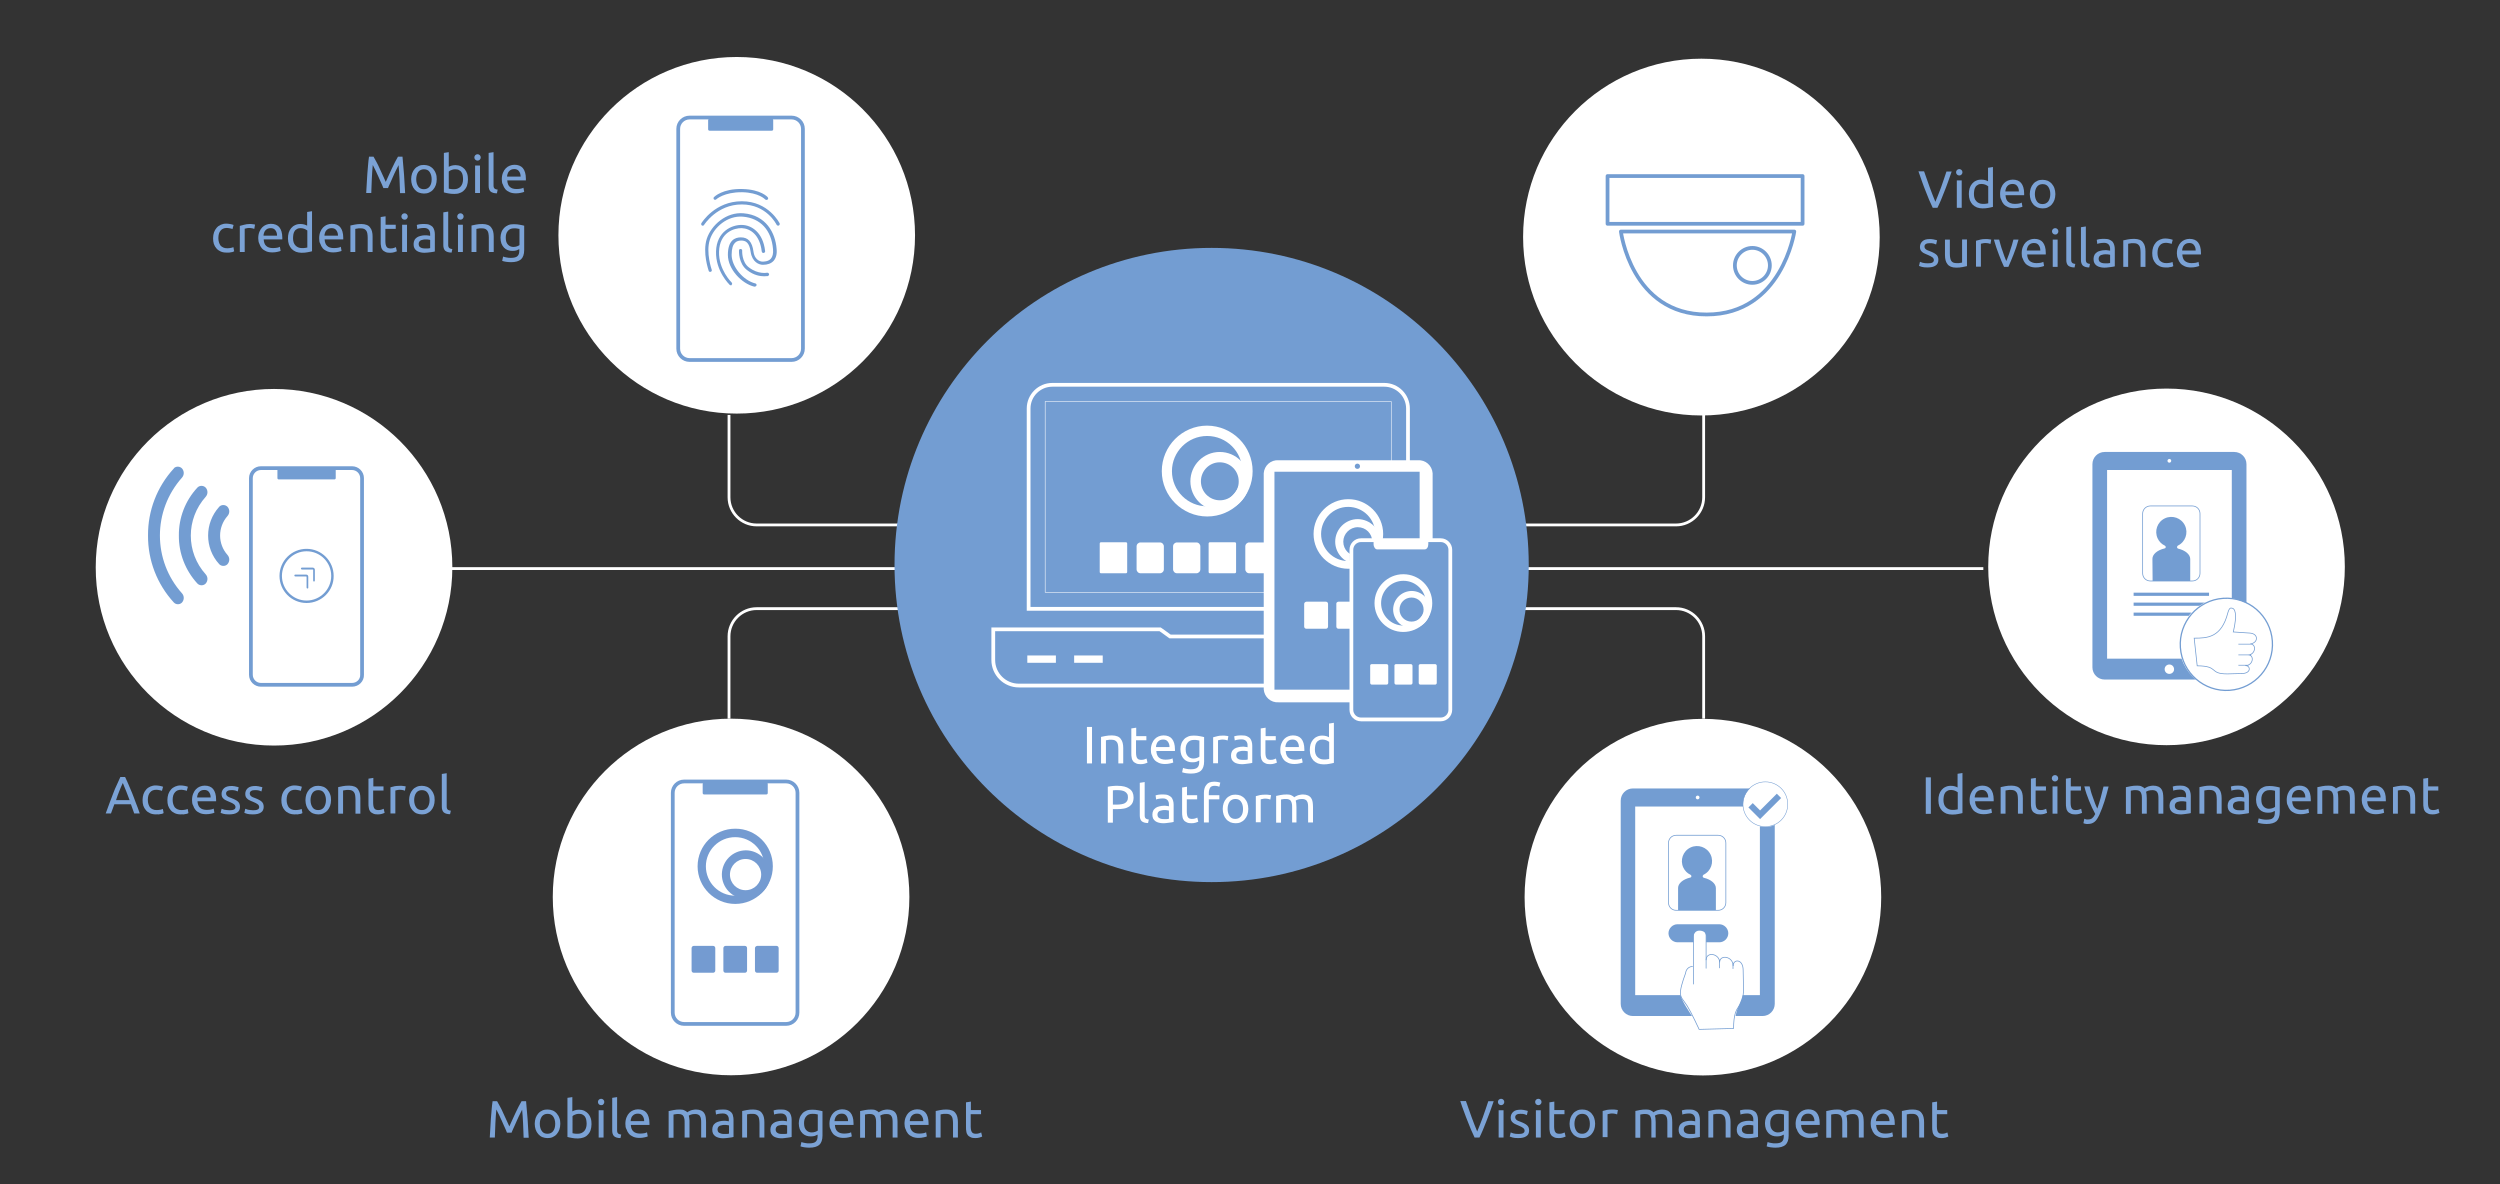 <?xml version="1.0" encoding="UTF-8"?> <!-- Generator: Adobe Illustrator 24.2.0, SVG Export Plug-In . SVG Version: 6.00 Build 0) --> <svg xmlns="http://www.w3.org/2000/svg" xmlns:xlink="http://www.w3.org/1999/xlink" version="1.1" id="Layer_1" x="0px" y="0px" viewBox="0 0 1329.2 629.6" style="enable-background:new 0 0 1329.2 629.6;" xml:space="preserve"><rect x="0" y="0" width="1329.2" height="629.6" fill="#333333" stroke="none"/> <style type="text/css"> .st0{clip-path:url(#SVGID_2_);fill:#FFFFFF;} .st1{clip-path:url(#SVGID_2_);fill:none;stroke:#739DD2;stroke-width:2;stroke-linecap:round;stroke-linejoin:round;stroke-miterlimit:10;} .st2{clip-path:url(#SVGID_2_);fill:none;stroke:#739DD2;stroke-width:0.403;stroke-miterlimit:10;} .st3{clip-path:url(#SVGID_2_);fill:none;stroke:#739DD2;stroke-width:0.403;stroke-linecap:round;stroke-linejoin:round;stroke-miterlimit:10;} .st4{fill:#739DD2;} .st5{clip-path:url(#SVGID_4_);fill:#739DD2;} .st6{clip-path:url(#SVGID_4_);fill:none;stroke:#739DD2;stroke-width:0.403;stroke-miterlimit:10;} .st7{clip-path:url(#SVGID_6_);fill:none;stroke:#739DD2;stroke-width:0.285;} .st8{clip-path:url(#SVGID_6_);fill:#FFFFFF;} .st9{clip-path:url(#SVGID_6_);fill:none;stroke:#739DD2;stroke-width:0.688;stroke-miterlimit:10;} .st10{clip-path:url(#SVGID_6_);fill:none;stroke:#739DD2;stroke-width:0.403;stroke-miterlimit:10;} .st11{clip-path:url(#SVGID_8_);fill:#739DD2;} .st12{clip-path:url(#SVGID_8_);fill:none;stroke:#739DD2;stroke-width:0.403;stroke-miterlimit:10;} .st13{fill:none;stroke:#FFFFFF;stroke-width:1.5;stroke-miterlimit:10;} .st14{clip-path:url(#SVGID_10_);fill:none;stroke:#FFFFFF;stroke-width:1.5;stroke-miterlimit:10;} .st15{fill:#7BA2D5;} .st16{clip-path:url(#SVGID_12_);fill:none;stroke:#FFFFFF;stroke-width:1.5;stroke-miterlimit:10;} .st17{clip-path:url(#SVGID_12_);fill:#FFFFFF;} .st18{clip-path:url(#SVGID_12_);fill:#749BD1;} .st19{clip-path:url(#SVGID_12_);fill:none;stroke:#739DD2;stroke-width:2;stroke-linecap:round;stroke-linejoin:round;stroke-miterlimit:10;} .st20{clip-path:url(#SVGID_12_);fill:#739DD2;} .st21{clip-path:url(#SVGID_14_);fill:#739DD2;} .st22{clip-path:url(#SVGID_16_);fill:none;stroke:#FFFFFF;stroke-width:2;} .st23{clip-path:url(#SVGID_16_);fill:#FFFFFF;} .st24{clip-path:url(#SVGID_16_);fill:none;stroke:#FFFFFF;stroke-width:0.284;} .st25{clip-path:url(#SVGID_16_);fill:#E2E1E3;} .st26{clip-path:url(#SVGID_18_);fill:none;stroke:#FFFFFF;stroke-width:2;} .st27{clip-path:url(#SVGID_18_);fill:#FFFFFF;} .st28{clip-path:url(#SVGID_20_);fill:#FFFFFF;} .st29{clip-path:url(#SVGID_20_);fill:#749BD1;} .st30{fill:#FFFFFF;} </style> <g> <defs> <rect id="SVGID_1_" y="30.3" width="1329.2" height="541.5"></rect> </defs> <clipPath id="SVGID_2_"> <use xlink:href="#SVGID_1_" style="overflow:visible;"></use> </clipPath> <path class="st0" d="M904.6,220.9c52.4,0,94.8-42.5,94.8-94.8S957,31.2,904.6,31.2c-52.4,0-94.8,42.5-94.8,94.8 S852.2,220.9,904.6,220.9"></path> <path class="st1" d="M931.7,150.4c5.1,0,9.3-4.2,9.3-9.3c0-5.1-4.2-9.3-9.3-9.3s-9.3,4.2-9.3,9.3 C922.4,146.3,926.6,150.4,931.7,150.4z M861.8,123.1H954c0,0-6.5,44.1-46.6,44.1C867.3,167.3,861.8,123.1,861.8,123.1z M854.7,93.6 h103.7v25.4H854.7V93.6z"></path> <path class="st0" d="M905.4,571.8c52.4,0,94.8-42.5,94.8-94.8s-42.5-94.8-94.8-94.8c-52.4,0-94.8,42.5-94.8,94.8 S853,571.8,905.4,571.8"></path> <path class="st2" d="M907.1,510.5c0-4.8,7.2-3.5,7.2,1.2c0-4.4,7.2-3.3,7.2,1.9l0-0.2c0-3.5,5.3-3.8,5.3,2.5c0,4.4,0.2,6,0.2,9.4 v0.1c0,12.5-5.2,6.5-5.3,21.4l-18.3,0.5c0,0-4.2-9.1-6.3-12.4c-2.1-3.4-4.1-4.5-3.6-8.1c0.4-3.4,2.7-9.4,2.7-9.4s0.2-3.4,3.8-3.6"></path> <path class="st3" d="M900.4,523.2v-26c0-1.9,1.1-3.5,3.1-3.5c2,0,3.6,1.6,3.6,3.5v17.6 M921.4,512.5v2.5 M914.2,510.5v4.1"></path> </g> <polygon class="st4" points="947,424.3 944.7,422 935.8,430.9 931.9,427 929.6,429.3 935.8,435.5 "></polygon> <g> <defs> <path id="SVGID_3_" d="M860.1,416.9v125l40.4-0.3c-2.1-3.4-7.6-10.8-7.2-14.4c0.4-3.4,2.7-9.4,2.7-9.4s0.8-2.8,4.4-3l0.1,0 l-0.1-16.5c0-1.9,1.1-3.5,3.1-3.5c2,0,3.6,0.9,3.6,2.9v13.3l0,0c0-4.8,7.2-3.5,7.2,1.2c0-4.4,7.2-3.3,7.2,1.9l0-0.2 c0-3.5,5.3-3.8,5.3,2.5c0,4.4,0.2,6,0.2,9.4v0.1c0,3.6-2,7.5-3.2,10.5c-0.8,2-0.8,3.6-1.3,4.4l20.4,1l3.2-8.4v-96.4 c-2.1,1.7-4.6,2.7-7.5,2.7c-6.6,0-11.9-5.3-11.9-11.9v0c0-4.8,2.9-9,7-10.8H860.1z"></path> </defs> <clipPath id="SVGID_4_"> <use xlink:href="#SVGID_3_" style="overflow:visible;"></use> </clipPath> <path class="st5" d="M937.1,419.2h-68.9c-3.6,0-6.5,2.9-6.5,6.5v108c0,3.6,2.9,6.5,6.5,6.5h68.9c3.6,0,6.5-2.9,6.5-6.5V425.7 C943.5,422.1,940.6,419.2,937.1,419.2 M902.6,423c0.5,0,1,0.4,1,1c0,0.5-0.4,1-1,1c-0.5,0-1-0.4-1-1 C901.6,423.4,902.1,423,902.6,423 M902.6,537.2c-1.4,0-2.5-1.1-2.5-2.5c0-1.4,1.1-2.5,2.5-2.5c1.4,0,2.5,1.1,2.5,2.5 C905.1,536,904,537.2,902.6,537.2 M935.7,529.1h-66.3V428.8h66.3L935.7,529.1z"></path> <path class="st6" d="M891.2,444.1h22.3c2.3,0,4.1,1.8,4.1,4.1v31.7c0,2.3-1.8,4.1-4.1,4.1h-22.3c-2.3,0-4.1-1.8-4.1-4.1v-31.7 C887.1,445.9,888.9,444.1,891.2,444.1z"></path> <path class="st5" d="M892.3,483.9h20v-11.7c0-2.4-2.6-4.6-6.4-5.5c-0.4-0.1-0.7-0.6-0.6-1c0.1-0.2,0.2-0.4,0.4-0.6 c4-1.9,5.7-6.7,3.8-10.7c-1.9-4-6.7-5.7-10.7-3.8c-4,1.9-5.7,6.7-3.8,10.7c0.8,1.7,2.1,3,3.8,3.8c0.4,0.2,0.6,0.7,0.4,1.1 c-0.1,0.2-0.3,0.4-0.6,0.4c-3.8,0.9-6.4,3.1-6.4,5.5V483.9z"></path> <path class="st5" d="M914.1,501h-22.2c-2.6,0-4.8-2.2-4.8-4.8c0-2.6,2.2-4.8,4.8-4.8h22.2c2.6,0,4.8,2.2,4.8,4.8 C918.9,498.9,916.7,501,914.1,501"></path> </g> <g> <defs> <rect id="SVGID_5_" y="30.3" width="1329.2" height="541.5"></rect> </defs> <clipPath id="SVGID_6_"> <use xlink:href="#SVGID_5_" style="overflow:visible;"></use> </clipPath> <path class="st7" d="M938.6,439.5c6.6,0,11.9-5.3,11.9-11.9c0-6.6-5.3-11.9-11.9-11.9c-6.6,0-11.9,5.3-11.9,11.9v0 C926.7,434.2,932,439.5,938.6,439.5z"></path> <path class="st8" d="M1151.9,396.2c52.4,0,94.8-42.5,94.8-94.8s-42.5-94.8-94.8-94.8c-52.4,0-94.8,42.5-94.8,94.8 S1099.5,396.2,1151.9,396.2"></path> <ellipse transform="matrix(0.998 -7.088895e-02 7.088895e-02 0.998 -21.293 84.727)" class="st9" cx="1183.1" cy="342.4" rx="24.5" ry="24.5"></ellipse> <path class="st10" d="M1195.6,353.7h-5.5 M1196.9,348.2h-6.8 M1196.9,342.5h-6.8 M1196.3,342.4c3.8,0,2.8,5.8-1,5.8 c3.5,0,2.7,5.7-1.5,5.7l0.1,0c2.8,0,3.1,4.2-2,4.2c-3.5,0-4.9,0.2-7.6,0.2h-0.1c-10,0-4.1-4.2-16-4.3l-1.6-14.7 c6.9,0,14.5-0.2,17.9-13.5c0.3-1,0.7-2.3,1.5-2.5c0.1,0,0.3,0,0.4,0c1.9,0,3.3,2.9,1,12.7c0,0,2.4,0.2,8.9,0.6 C1201,337,1200.7,341.9,1196.3,342.4"></path> </g> <g> <defs> <path id="SVGID_7_" d="M1119,240.3c-3.6,0-6.5,2.9-6.5,6.5v108c0,3.6,2.9,6.5,6.5,6.5h48.5c-5.4-4.5-8.9-11.3-8.9-18.9 c0-13.5,10.9-24.5,24.5-24.5c4.1,0,7.9,1,11.3,2.8v-73.9c0-3.6-2.9-6.5-6.5-6.5H1119z"></path> </defs> <clipPath id="SVGID_8_"> <use xlink:href="#SVGID_7_" style="overflow:visible;"></use> </clipPath> <path class="st11" d="M1187.9,240.3H1119c-3.6,0-6.5,2.9-6.5,6.5v108c0,3.6,2.9,6.5,6.5,6.5h68.9c3.6,0,6.5-2.9,6.5-6.5V246.8 C1194.4,243.2,1191.5,240.3,1187.9,240.3 M1153.4,244c0.5,0,1,0.4,1,1c0,0.5-0.4,1-1,1c-0.5,0-1-0.4-1-1 C1152.4,244.5,1152.9,244,1153.4,244 M1153.4,358.3c-1.4,0-2.5-1.1-2.5-2.5c0-1.4,1.1-2.5,2.5-2.5c1.4,0,2.5,1.1,2.5,2.5 C1156,357.1,1154.8,358.3,1153.4,358.3 M1186.6,350.2h-66.3V249.9h66.3L1186.6,350.2z"></path> <path class="st12" d="M1143.3,269h22.3c2.3,0,4.1,1.8,4.1,4.1v31.7c0,2.3-1.8,4.1-4.1,4.1h-22.3c-2.3,0-4.1-1.8-4.1-4.1v-31.7 C1139.2,270.8,1141.1,269,1143.3,269z"></path> <path class="st11" d="M1144.5,308.9h20v-11.7c0-2.4-2.6-4.6-6.4-5.5c-0.4-0.1-0.7-0.6-0.6-1c0.1-0.2,0.2-0.4,0.4-0.6 c4-1.9,5.7-6.7,3.8-10.7c-1.9-4-6.7-5.7-10.7-3.8c-4,1.9-5.7,6.7-3.8,10.7c0.8,1.7,2.1,3,3.8,3.8c0.4,0.2,0.6,0.7,0.4,1.1 c-0.1,0.2-0.3,0.4-0.6,0.4c-3.8,0.9-6.4,3.1-6.4,5.5L1144.5,308.9z"></path> <rect x="1134.4" y="315.1" class="st11" width="40.1" height="1.7"></rect> <rect x="1134.4" y="320.4" class="st11" width="40.1" height="1.7"></rect> <rect x="1134.4" y="325.7" class="st11" width="40.1" height="1.7"></rect> </g> <line class="st13" x1="700.2" y1="302.3" x2="1054.5" y2="302.3"></line> <g> <defs> <rect id="SVGID_9_" y="30.3" width="1329.2" height="541.5"></rect> </defs> <clipPath id="SVGID_10_"> <use xlink:href="#SVGID_9_" style="overflow:visible;"></use> </clipPath> <path class="st14" d="M699.2,323.6h191.9c8.1,0,14.7,6.6,14.7,14.7v43.8"></path> <path class="st14" d="M699.2,279.1h191.9c8.1,0,14.7-6.6,14.7-14.7v-43.8"></path> </g> <g> <path class="st15" d="M1037.7,91.1c-0.7,2-1.4,3.9-2,5.7s-1.3,3.4-1.9,5c-0.6,1.6-1.2,3.1-1.8,4.5c-0.6,1.4-1.2,2.8-1.9,4.2h-2.5 c-0.6-1.4-1.3-2.8-1.9-4.2c-0.6-1.4-1.2-2.9-1.8-4.5c-0.6-1.6-1.3-3.2-1.9-5s-1.3-3.6-2-5.7h3c1,2.9,2,5.8,3,8.5s2,5.3,3,7.7 c1-2.4,2-4.9,3-7.6s1.9-5.6,2.9-8.5H1037.7z"></path> <path class="st15" d="M1041.7,93.3c-0.5,0-0.9-0.2-1.2-0.5c-0.3-0.3-0.5-0.7-0.5-1.2s0.2-0.9,0.5-1.2c0.3-0.3,0.7-0.5,1.2-0.5 s0.9,0.2,1.2,0.5c0.3,0.3,0.5,0.7,0.5,1.2s-0.2,0.9-0.5,1.2C1042.5,93.2,1042.1,93.3,1041.7,93.3z M1043,110.5h-2.6V95.9h2.6V110.5 z"></path> <path class="st15" d="M1057,89.2l2.6-0.4V110c-0.6,0.2-1.4,0.3-2.3,0.5c-0.9,0.2-2,0.3-3.2,0.3c-1.1,0-2.1-0.2-3-0.5 c-0.9-0.4-1.7-0.9-2.3-1.5c-0.6-0.7-1.1-1.4-1.5-2.4c-0.3-0.9-0.5-2-0.5-3.2c0-1.1,0.1-2.1,0.4-3.1c0.3-0.9,0.7-1.7,1.3-2.4 c0.6-0.7,1.2-1.2,2.1-1.6c0.8-0.4,1.7-0.6,2.8-0.6c0.8,0,1.6,0.1,2.2,0.3c0.6,0.2,1.1,0.4,1.4,0.6V89.2z M1057,99 c-0.3-0.3-0.8-0.5-1.4-0.8c-0.6-0.2-1.2-0.4-2-0.4c-0.7,0-1.4,0.1-1.9,0.4c-0.5,0.3-1,0.6-1.3,1.1c-0.3,0.5-0.6,1-0.7,1.7 c-0.1,0.7-0.2,1.4-0.2,2.1c0,1.7,0.4,3,1.3,3.9c0.8,0.9,2,1.4,3.4,1.4c0.7,0,1.3,0,1.8-0.1c0.5-0.1,0.8-0.1,1.1-0.2V99z"></path> <path class="st15" d="M1063.4,103.2c0-1.3,0.2-2.4,0.6-3.4c0.4-1,0.9-1.8,1.5-2.4c0.6-0.6,1.3-1.1,2.1-1.4c0.8-0.3,1.6-0.5,2.5-0.5 c2,0,3.5,0.6,4.5,1.8c1,1.2,1.6,3.1,1.6,5.6c0,0.1,0,0.3,0,0.4c0,0.2,0,0.3,0,0.5h-9.9c0.1,1.5,0.5,2.7,1.3,3.4s2,1.2,3.6,1.2 c0.9,0,1.7-0.1,2.3-0.2s1.1-0.3,1.4-0.5l0.4,2.2c-0.3,0.2-0.9,0.3-1.7,0.5c-0.8,0.2-1.7,0.3-2.7,0.3c-1.3,0-2.4-0.2-3.3-0.6 c-0.9-0.4-1.7-0.9-2.3-1.6c-0.6-0.7-1-1.5-1.3-2.4C1063.5,105.3,1063.4,104.3,1063.4,103.2z M1073.4,101.8c0-1.2-0.3-2.1-0.9-2.9 s-1.4-1.1-2.5-1.1c-0.6,0-1.1,0.1-1.6,0.3c-0.5,0.2-0.8,0.5-1.2,0.9c-0.3,0.4-0.6,0.8-0.7,1.3c-0.2,0.5-0.3,1-0.3,1.5H1073.4z"></path> <path class="st15" d="M1092.8,103.2c0,1.2-0.2,2.2-0.5,3.1c-0.3,0.9-0.8,1.7-1.4,2.4s-1.3,1.2-2.2,1.6c-0.8,0.4-1.8,0.5-2.7,0.5 c-1,0-1.9-0.2-2.7-0.5c-0.8-0.4-1.6-0.9-2.2-1.6s-1.1-1.5-1.4-2.4c-0.3-0.9-0.5-2-0.5-3.1c0-1.1,0.2-2.2,0.5-3.1 c0.3-0.9,0.8-1.7,1.4-2.4c0.6-0.7,1.3-1.2,2.2-1.6c0.8-0.4,1.8-0.5,2.7-0.5c1,0,1.9,0.2,2.7,0.5c0.8,0.4,1.6,0.9,2.2,1.6 c0.6,0.7,1.1,1.5,1.4,2.4C1092.6,101,1092.8,102.1,1092.8,103.2z M1090.1,103.2c0-1.6-0.4-2.9-1.1-3.9c-0.7-1-1.7-1.4-3-1.4 c-1.3,0-2.3,0.5-3,1.4c-0.7,1-1.1,2.3-1.1,3.9s0.4,2.9,1.1,3.9c0.7,1,1.7,1.4,3,1.4c1.3,0,2.3-0.5,3-1.4 C1089.7,106.1,1090.1,104.8,1090.1,103.2z"></path> </g> <g> <path class="st15" d="M1025,140c1.1,0,1.8-0.1,2.4-0.4c0.5-0.3,0.8-0.7,0.8-1.3c0-0.6-0.3-1.1-0.8-1.5s-1.3-0.8-2.5-1.3 c-0.6-0.2-1.1-0.5-1.6-0.7c-0.5-0.2-1-0.5-1.3-0.8c-0.4-0.3-0.7-0.7-0.9-1.1c-0.2-0.4-0.3-1-0.3-1.6c0-1.3,0.5-2.3,1.4-3.1 c0.9-0.8,2.2-1.1,3.9-1.1c0.4,0,0.8,0,1.2,0.1c0.4,0,0.8,0.1,1.1,0.2c0.4,0.1,0.7,0.1,0.9,0.2c0.3,0.1,0.5,0.1,0.6,0.2l-0.5,2.2 c-0.3-0.1-0.7-0.3-1.3-0.5c-0.6-0.2-1.3-0.2-2.2-0.2c-0.7,0-1.4,0.1-1.9,0.4c-0.5,0.3-0.8,0.7-0.8,1.4c0,0.3,0.1,0.6,0.2,0.8 c0.1,0.2,0.3,0.5,0.6,0.7c0.3,0.2,0.6,0.4,0.9,0.5c0.4,0.2,0.8,0.3,1.3,0.5c0.7,0.3,1.3,0.5,1.8,0.8c0.5,0.3,1,0.5,1.4,0.9 c0.4,0.3,0.7,0.7,0.9,1.2c0.2,0.5,0.3,1.1,0.3,1.7c0,1.3-0.5,2.4-1.5,3c-1,0.7-2.4,1-4.3,1c-1.3,0-2.3-0.1-3-0.3 c-0.7-0.2-1.2-0.4-1.5-0.5l0.5-2.2c0.3,0.1,0.8,0.3,1.4,0.5C1023,139.9,1023.9,140,1025,140z"></path> <path class="st15" d="M1045.8,141.5c-0.6,0.1-1.4,0.3-2.4,0.5c-1,0.2-2.1,0.3-3.4,0.3c-1.1,0-2.1-0.2-2.8-0.5s-1.4-0.8-1.8-1.4 c-0.5-0.6-0.8-1.3-1-2.1c-0.2-0.8-0.3-1.7-0.3-2.7v-8.2h2.6v7.6c0,1.8,0.3,3,0.8,3.8c0.6,0.8,1.5,1.1,2.8,1.1c0.3,0,0.6,0,0.9,0 s0.6,0,0.8-0.1c0.3,0,0.5-0.1,0.7-0.1s0.4-0.1,0.5-0.1v-12.3h2.6V141.5z"></path> <path class="st15" d="M1055.7,127.1c0.2,0,0.5,0,0.8,0s0.6,0.1,0.9,0.1c0.3,0,0.5,0.1,0.8,0.1c0.2,0,0.4,0.1,0.5,0.1l-0.4,2.3 c-0.2-0.1-0.5-0.2-1-0.3c-0.5-0.1-1.1-0.2-1.8-0.2c-0.5,0-1,0.1-1.4,0.2c-0.5,0.1-0.8,0.2-0.9,0.2v12.2h-2.6V128 c0.6-0.2,1.4-0.4,2.3-0.6C1053.6,127.2,1054.6,127.1,1055.7,127.1z"></path> <path class="st15" d="M1073.2,127.4c-0.7,2.7-1.6,5.3-2.6,7.8c-1,2.5-1.9,4.7-2.8,6.7h-2.3c-0.9-2-1.9-4.2-2.8-6.7 c-1-2.5-1.8-5.1-2.6-7.8h2.8c0.2,0.9,0.5,1.9,0.8,2.9c0.3,1,0.6,2.1,1,3.1c0.3,1,0.7,2,1,2.9c0.4,1,0.7,1.8,1,2.5 c0.3-0.7,0.7-1.6,1-2.5c0.4-0.9,0.7-1.9,1-2.9c0.3-1,0.7-2,1-3.1c0.3-1,0.6-2,0.8-2.9H1073.2z"></path> <path class="st15" d="M1074.9,134.7c0-1.3,0.2-2.4,0.6-3.4c0.4-1,0.9-1.8,1.5-2.4c0.6-0.6,1.3-1.1,2.1-1.4c0.8-0.3,1.6-0.5,2.5-0.5 c2,0,3.5,0.6,4.5,1.8c1,1.2,1.6,3.1,1.6,5.6c0,0.1,0,0.3,0,0.4c0,0.2,0,0.3,0,0.5h-9.9c0.1,1.5,0.5,2.7,1.3,3.4s2,1.2,3.6,1.2 c0.9,0,1.7-0.1,2.3-0.2s1.1-0.3,1.4-0.5l0.4,2.2c-0.3,0.2-0.9,0.3-1.7,0.5c-0.8,0.2-1.7,0.3-2.7,0.3c-1.3,0-2.4-0.2-3.3-0.6 c-0.9-0.4-1.7-0.9-2.3-1.6c-0.6-0.7-1-1.5-1.3-2.4C1075,136.8,1074.9,135.8,1074.9,134.7z M1084.8,133.2c0-1.2-0.3-2.1-0.9-2.9 s-1.4-1.1-2.5-1.1c-0.6,0-1.1,0.1-1.6,0.3c-0.5,0.2-0.8,0.5-1.2,0.9c-0.3,0.4-0.6,0.8-0.7,1.3c-0.2,0.5-0.3,1-0.3,1.5H1084.8z"></path> <path class="st15" d="M1092.7,124.7c-0.5,0-0.9-0.2-1.2-0.5c-0.3-0.3-0.5-0.7-0.5-1.2s0.2-0.9,0.5-1.2c0.3-0.3,0.7-0.5,1.2-0.5 s0.9,0.2,1.2,0.5c0.3,0.3,0.5,0.7,0.5,1.2s-0.2,0.9-0.5,1.2C1093.6,124.6,1093.2,124.7,1092.7,124.7z M1094,141.9h-2.6v-14.5h2.6 V141.9z"></path> <path class="st15" d="M1103,142.2c-1.6,0-2.7-0.4-3.4-1c-0.7-0.7-1-1.7-1-3v-17.4l2.6-0.4v17.5c0,0.4,0,0.8,0.1,1.1 c0.1,0.3,0.2,0.5,0.4,0.7s0.4,0.3,0.7,0.4c0.3,0.1,0.6,0.2,1,0.2L1103,142.2z"></path> <path class="st15" d="M1110.8,142.2c-1.6,0-2.7-0.4-3.4-1c-0.7-0.7-1-1.7-1-3v-17.4l2.6-0.4v17.5c0,0.4,0,0.8,0.1,1.1 c0.1,0.3,0.2,0.5,0.4,0.7s0.4,0.3,0.7,0.4c0.3,0.1,0.6,0.2,1,0.2L1110.8,142.2z"></path> <path class="st15" d="M1118.9,127c1,0,1.9,0.1,2.6,0.4c0.7,0.3,1.3,0.7,1.7,1.1c0.4,0.5,0.7,1.1,0.9,1.8c0.2,0.7,0.3,1.4,0.3,2.2 v9.1c-0.2,0-0.5,0.1-0.9,0.2c-0.4,0.1-0.9,0.1-1.4,0.2c-0.5,0.1-1,0.1-1.6,0.2s-1.2,0.1-1.7,0.1c-0.8,0-1.6-0.1-2.3-0.3 c-0.7-0.2-1.3-0.4-1.8-0.8c-0.5-0.4-0.9-0.8-1.2-1.4c-0.3-0.6-0.4-1.3-0.4-2.2c0-0.8,0.2-1.5,0.5-2.1c0.3-0.6,0.8-1,1.3-1.4 s1.2-0.6,2-0.8c0.7-0.2,1.5-0.3,2.3-0.3c0.3,0,0.5,0,0.8,0s0.5,0.1,0.8,0.1c0.3,0,0.5,0.1,0.7,0.1c0.2,0,0.3,0.1,0.4,0.1v-0.7 c0-0.4,0-0.9-0.1-1.3c-0.1-0.4-0.3-0.8-0.5-1.1c-0.2-0.3-0.6-0.6-1-0.8c-0.4-0.2-1-0.3-1.6-0.3c-0.9,0-1.6,0.1-2.2,0.2 s-1.1,0.2-1.4,0.4l-0.3-2.2c0.3-0.1,0.9-0.3,1.7-0.4S1118,127,1118.9,127z M1119.1,140c0.6,0,1.2,0,1.6,0c0.5,0,0.9-0.1,1.2-0.2 v-4.3c-0.2-0.1-0.5-0.2-0.9-0.2c-0.4-0.1-0.9-0.1-1.5-0.1c-0.4,0-0.8,0-1.2,0.1c-0.4,0.1-0.8,0.2-1.2,0.3c-0.4,0.2-0.7,0.4-0.9,0.7 c-0.2,0.3-0.4,0.7-0.4,1.2c0,0.9,0.3,1.6,0.9,1.9C1117.3,139.8,1118.1,140,1119.1,140z"></path> <path class="st15" d="M1128.9,127.8c0.6-0.1,1.4-0.3,2.4-0.5s2.1-0.3,3.4-0.3c1.2,0,2.1,0.2,2.9,0.5c0.8,0.3,1.4,0.8,1.8,1.4 c0.5,0.6,0.8,1.3,1,2.1c0.2,0.8,0.3,1.7,0.3,2.7v8.2h-2.6v-7.6c0-0.9-0.1-1.7-0.2-2.3s-0.3-1.1-0.6-1.5c-0.3-0.4-0.7-0.7-1.1-0.9 c-0.5-0.2-1-0.3-1.7-0.3c-0.3,0-0.6,0-0.9,0c-0.3,0-0.6,0-0.9,0.1c-0.3,0-0.5,0.1-0.7,0.1c-0.2,0-0.4,0.1-0.5,0.1v12.3h-2.6V127.8z "></path> <path class="st15" d="M1151.4,142.2c-1.2,0-2.2-0.2-3.1-0.6c-0.9-0.4-1.6-0.9-2.2-1.6c-0.6-0.7-1.1-1.5-1.4-2.4s-0.4-1.9-0.4-3.1 s0.2-2.1,0.5-3.1c0.3-0.9,0.8-1.7,1.4-2.4s1.3-1.2,2.2-1.6s1.8-0.6,2.9-0.6c0.7,0,1.3,0.1,2,0.2c0.7,0.1,1.3,0.3,1.9,0.5l-0.6,2.2 c-0.4-0.2-0.8-0.3-1.4-0.4c-0.5-0.1-1.1-0.2-1.6-0.2c-1.5,0-2.6,0.5-3.3,1.4c-0.8,0.9-1.2,2.2-1.2,4c0,0.8,0.1,1.5,0.3,2.2 c0.2,0.7,0.5,1.2,0.8,1.7c0.4,0.5,0.9,0.8,1.5,1.1c0.6,0.3,1.3,0.4,2.2,0.4c0.7,0,1.3-0.1,1.9-0.2c0.6-0.1,1-0.3,1.3-0.4l0.4,2.2 c-0.1,0.1-0.4,0.2-0.6,0.3c-0.3,0.1-0.6,0.2-1,0.2c-0.4,0.1-0.7,0.1-1.1,0.2C1152.2,142.2,1151.8,142.2,1151.4,142.2z"></path> <path class="st15" d="M1157.4,134.7c0-1.3,0.2-2.4,0.6-3.4c0.4-1,0.9-1.8,1.5-2.4c0.6-0.6,1.3-1.1,2.1-1.4c0.8-0.3,1.6-0.5,2.5-0.5 c2,0,3.5,0.6,4.5,1.8c1,1.2,1.6,3.1,1.6,5.6c0,0.1,0,0.3,0,0.4c0,0.2,0,0.3,0,0.5h-9.9c0.1,1.5,0.5,2.7,1.3,3.4s2,1.2,3.6,1.2 c0.9,0,1.7-0.1,2.3-0.2s1.1-0.3,1.4-0.5l0.4,2.2c-0.3,0.2-0.9,0.3-1.7,0.5c-0.8,0.2-1.7,0.3-2.7,0.3c-1.3,0-2.4-0.2-3.3-0.6 c-0.9-0.4-1.7-0.9-2.3-1.6c-0.6-0.7-1-1.5-1.3-2.4C1157.6,136.8,1157.4,135.8,1157.4,134.7z M1167.4,133.2c0-1.2-0.3-2.1-0.9-2.9 s-1.4-1.1-2.5-1.1c-0.6,0-1.1,0.1-1.6,0.3c-0.5,0.2-0.8,0.5-1.2,0.9c-0.3,0.4-0.6,0.8-0.7,1.3c-0.2,0.5-0.3,1-0.3,1.5H1167.4z"></path> </g> <g> <path class="st15" d="M1023.9,413.3h2.7v19.4h-2.7V413.3z"></path> <path class="st15" d="M1040.8,411.4l2.6-0.4v21.3c-0.6,0.2-1.4,0.3-2.3,0.5s-2,0.3-3.2,0.3c-1.1,0-2.1-0.2-3-0.5 c-0.9-0.4-1.7-0.9-2.3-1.5c-0.6-0.7-1.1-1.4-1.5-2.4c-0.3-0.9-0.5-2-0.5-3.2c0-1.1,0.1-2.1,0.4-3.1c0.3-0.9,0.7-1.7,1.3-2.4 c0.6-0.7,1.2-1.2,2.1-1.6c0.8-0.4,1.7-0.6,2.8-0.6c0.8,0,1.6,0.1,2.2,0.3s1.1,0.4,1.4,0.6V411.4z M1040.8,421.2 c-0.3-0.3-0.8-0.5-1.4-0.8c-0.6-0.2-1.2-0.4-2-0.4c-0.7,0-1.4,0.1-1.9,0.4c-0.5,0.3-1,0.6-1.3,1.1c-0.3,0.5-0.6,1-0.7,1.7 c-0.1,0.7-0.2,1.4-0.2,2.1c0,1.7,0.4,3,1.3,3.9s2,1.4,3.4,1.4c0.7,0,1.3,0,1.8-0.1c0.5-0.1,0.8-0.1,1.1-0.2V421.2z"></path> <path class="st15" d="M1047.2,425.4c0-1.3,0.2-2.4,0.6-3.4c0.4-1,0.9-1.8,1.5-2.4c0.6-0.6,1.3-1.1,2.1-1.4c0.8-0.3,1.6-0.5,2.5-0.5 c2,0,3.5,0.6,4.5,1.8c1,1.2,1.6,3.1,1.6,5.6c0,0.1,0,0.3,0,0.4c0,0.2,0,0.3,0,0.5h-9.9c0.1,1.5,0.5,2.7,1.3,3.4 c0.8,0.8,2,1.2,3.6,1.2c0.9,0,1.7-0.1,2.3-0.2s1.1-0.3,1.4-0.5l0.4,2.2c-0.3,0.2-0.9,0.3-1.7,0.5c-0.8,0.2-1.7,0.3-2.7,0.3 c-1.3,0-2.4-0.2-3.3-0.6c-0.9-0.4-1.7-0.9-2.3-1.6c-0.6-0.7-1-1.5-1.3-2.4C1047.3,427.5,1047.2,426.5,1047.2,425.4z M1057.1,424 c0-1.2-0.3-2.1-0.9-2.9c-0.6-0.8-1.4-1.1-2.5-1.1c-0.6,0-1.1,0.1-1.6,0.3c-0.5,0.2-0.8,0.5-1.2,0.9c-0.3,0.4-0.6,0.8-0.7,1.3 c-0.2,0.5-0.3,1-0.3,1.5H1057.1z"></path> <path class="st15" d="M1063.7,418.5c0.6-0.1,1.4-0.3,2.4-0.5c1-0.2,2.1-0.3,3.4-0.3c1.2,0,2.1,0.2,2.9,0.5c0.8,0.3,1.4,0.8,1.8,1.4 c0.5,0.6,0.8,1.3,1,2.1c0.2,0.8,0.3,1.7,0.3,2.7v8.2h-2.6V425c0-0.9-0.1-1.7-0.2-2.3c-0.1-0.6-0.3-1.1-0.6-1.5 c-0.3-0.4-0.7-0.7-1.1-0.9c-0.5-0.2-1-0.3-1.7-0.3c-0.3,0-0.6,0-0.9,0c-0.3,0-0.6,0-0.9,0.1c-0.3,0-0.5,0.1-0.7,0.1 c-0.2,0-0.4,0.1-0.5,0.1v12.3h-2.6V418.5z"></path> <path class="st15" d="M1082.3,418.1h5.5v2.2h-5.5v6.7c0,0.7,0.1,1.3,0.2,1.8c0.1,0.5,0.3,0.8,0.5,1.1c0.2,0.3,0.5,0.5,0.8,0.6 c0.3,0.1,0.7,0.2,1.2,0.2c0.8,0,1.4-0.1,1.9-0.3c0.5-0.2,0.8-0.3,1-0.4l0.5,2.2c-0.3,0.1-0.7,0.3-1.4,0.5c-0.7,0.2-1.4,0.3-2.2,0.3 c-1,0-1.8-0.1-2.4-0.4c-0.6-0.3-1.2-0.6-1.6-1.1c-0.4-0.5-0.7-1.1-0.8-1.9c-0.2-0.7-0.2-1.6-0.2-2.6v-13l2.6-0.4V418.1z"></path> <path class="st15" d="M1092.6,415.5c-0.5,0-0.9-0.2-1.2-0.5s-0.5-0.7-0.5-1.2s0.2-0.9,0.5-1.2c0.3-0.3,0.7-0.5,1.2-0.5 s0.9,0.2,1.2,0.5c0.3,0.3,0.5,0.7,0.5,1.2s-0.2,0.9-0.5,1.2S1093,415.5,1092.6,415.5z M1093.9,432.6h-2.6v-14.5h2.6V432.6z"></path> <path class="st15" d="M1100.9,418.1h5.5v2.2h-5.5v6.7c0,0.7,0.1,1.3,0.2,1.8c0.1,0.5,0.3,0.8,0.5,1.1c0.2,0.3,0.5,0.5,0.8,0.6 c0.3,0.1,0.7,0.2,1.2,0.2c0.8,0,1.4-0.1,1.9-0.3c0.5-0.2,0.8-0.3,1-0.4l0.5,2.2c-0.3,0.1-0.7,0.3-1.4,0.5c-0.7,0.2-1.4,0.3-2.2,0.3 c-1,0-1.8-0.1-2.4-0.4c-0.6-0.3-1.2-0.6-1.6-1.1c-0.4-0.5-0.7-1.1-0.8-1.9c-0.2-0.7-0.2-1.6-0.2-2.6v-13l2.6-0.4V418.1z"></path> <path class="st15" d="M1108.2,435.3c0.2,0.1,0.5,0.2,0.8,0.3s0.6,0.1,1,0.1c1,0,1.8-0.2,2.4-0.7c0.6-0.5,1.1-1.2,1.6-2.2 c-1.2-2.2-2.3-4.6-3.3-7.1c-1-2.5-1.9-5-2.5-7.6h2.8c0.2,0.8,0.5,1.7,0.7,2.7c0.3,1,0.6,2,1,3s0.7,2,1.1,3.1c0.4,1,0.8,2,1.3,3 c0.7-2,1.3-3.9,1.8-5.8c0.5-1.9,1-3.9,1.5-5.9h2.7c-0.7,2.7-1.4,5.4-2.2,7.9s-1.7,4.9-2.7,7.1c-0.4,0.8-0.8,1.6-1.2,2.2 c-0.4,0.6-0.8,1.1-1.3,1.5c-0.5,0.4-1,0.7-1.6,0.9c-0.6,0.2-1.3,0.3-2.1,0.3c-0.2,0-0.4,0-0.6,0c-0.2,0-0.4-0.1-0.7-0.1 c-0.2,0-0.4-0.1-0.6-0.2c-0.2-0.1-0.3-0.1-0.4-0.1L1108.2,435.3z"></path> <path class="st15" d="M1130.5,418.5c0.6-0.1,1.4-0.3,2.4-0.5c1-0.2,2.1-0.3,3.4-0.3c0.9,0,1.7,0.1,2.3,0.4c0.6,0.3,1.2,0.6,1.6,1.1 c0.1-0.1,0.3-0.2,0.6-0.4s0.6-0.3,1-0.5c0.4-0.2,0.9-0.3,1.4-0.4s1-0.2,1.6-0.2c1.1,0,2,0.2,2.7,0.5s1.3,0.8,1.7,1.4 c0.4,0.6,0.7,1.3,0.8,2.1c0.1,0.8,0.2,1.7,0.2,2.7v8.2h-2.6V425c0-0.9,0-1.6-0.1-2.2c-0.1-0.6-0.2-1.1-0.5-1.5 c-0.2-0.4-0.5-0.7-1-0.9c-0.4-0.2-0.9-0.3-1.6-0.3c-0.9,0-1.6,0.1-2.2,0.3c-0.6,0.2-1,0.4-1.2,0.6c0.1,0.5,0.3,1,0.3,1.6 s0.1,1.2,0.1,1.8v8.2h-2.6V425c0-0.9,0-1.6-0.1-2.2c-0.1-0.6-0.3-1.1-0.5-1.5c-0.2-0.4-0.5-0.7-1-0.9c-0.4-0.2-0.9-0.3-1.5-0.3 c-0.3,0-0.5,0-0.8,0c-0.3,0-0.6,0-0.9,0.1c-0.3,0-0.5,0.1-0.7,0.1s-0.4,0.1-0.4,0.1v12.3h-2.6V418.5z"></path> <path class="st15" d="M1159.3,417.7c1,0,1.9,0.1,2.6,0.4c0.7,0.3,1.3,0.7,1.7,1.1c0.4,0.5,0.7,1.1,0.9,1.8c0.2,0.7,0.3,1.4,0.3,2.2 v9.1c-0.2,0-0.5,0.1-0.9,0.2c-0.4,0.1-0.9,0.1-1.4,0.2s-1,0.1-1.6,0.2s-1.2,0.1-1.7,0.1c-0.8,0-1.6-0.1-2.3-0.3 c-0.7-0.2-1.3-0.4-1.8-0.8s-0.9-0.8-1.2-1.4c-0.3-0.6-0.4-1.3-0.4-2.2c0-0.8,0.2-1.5,0.5-2.1s0.8-1,1.3-1.4c0.6-0.4,1.2-0.6,2-0.8 s1.5-0.3,2.3-0.3c0.3,0,0.5,0,0.8,0c0.3,0,0.5,0.1,0.8,0.1c0.3,0,0.5,0.1,0.7,0.1c0.2,0,0.3,0.1,0.4,0.1v-0.7c0-0.4,0-0.9-0.1-1.3 c-0.1-0.4-0.3-0.8-0.5-1.1c-0.2-0.3-0.6-0.6-1-0.8c-0.4-0.2-1-0.3-1.6-0.3c-0.9,0-1.6,0.1-2.2,0.2s-1.1,0.2-1.4,0.4l-0.3-2.2 c0.3-0.1,0.9-0.3,1.7-0.4S1158.4,417.7,1159.3,417.7z M1159.6,430.8c0.6,0,1.2,0,1.6,0c0.5,0,0.9-0.1,1.2-0.2v-4.3 c-0.2-0.1-0.5-0.2-0.9-0.2c-0.4-0.1-0.9-0.1-1.5-0.1c-0.4,0-0.8,0-1.2,0.1c-0.4,0.1-0.8,0.2-1.2,0.3c-0.4,0.2-0.7,0.4-0.9,0.7 c-0.2,0.3-0.4,0.7-0.4,1.2c0,0.9,0.3,1.6,0.9,1.9C1157.7,430.6,1158.5,430.8,1159.6,430.8z"></path> <path class="st15" d="M1169.4,418.5c0.6-0.1,1.4-0.3,2.4-0.5c1-0.2,2.1-0.3,3.4-0.3c1.2,0,2.1,0.2,2.9,0.5c0.8,0.3,1.4,0.8,1.8,1.4 c0.5,0.6,0.8,1.3,1,2.1c0.2,0.8,0.3,1.7,0.3,2.7v8.2h-2.6V425c0-0.9-0.1-1.7-0.2-2.3c-0.1-0.6-0.3-1.1-0.6-1.5 c-0.3-0.4-0.7-0.7-1.1-0.9c-0.5-0.2-1-0.3-1.7-0.3c-0.3,0-0.6,0-0.9,0c-0.3,0-0.6,0-0.9,0.1c-0.3,0-0.5,0.1-0.7,0.1 c-0.2,0-0.4,0.1-0.5,0.1v12.3h-2.6V418.5z"></path> <path class="st15" d="M1190.2,417.7c1,0,1.9,0.1,2.6,0.4c0.7,0.3,1.3,0.7,1.7,1.1c0.4,0.5,0.7,1.1,0.9,1.8c0.2,0.7,0.3,1.4,0.3,2.2 v9.1c-0.2,0-0.5,0.1-0.9,0.2c-0.4,0.1-0.9,0.1-1.4,0.2s-1,0.1-1.6,0.2s-1.2,0.1-1.7,0.1c-0.8,0-1.6-0.1-2.3-0.3 c-0.7-0.2-1.3-0.4-1.8-0.8s-0.9-0.8-1.2-1.4c-0.3-0.6-0.4-1.3-0.4-2.2c0-0.8,0.2-1.5,0.5-2.1s0.8-1,1.3-1.4c0.6-0.4,1.2-0.6,2-0.8 s1.5-0.3,2.3-0.3c0.3,0,0.5,0,0.8,0c0.3,0,0.5,0.1,0.8,0.1c0.3,0,0.5,0.1,0.7,0.1c0.2,0,0.3,0.1,0.4,0.1v-0.7c0-0.4,0-0.9-0.1-1.3 c-0.1-0.4-0.3-0.8-0.5-1.1c-0.2-0.3-0.6-0.6-1-0.8c-0.4-0.2-1-0.3-1.6-0.3c-0.9,0-1.6,0.1-2.2,0.2s-1.1,0.2-1.4,0.4l-0.3-2.2 c0.3-0.1,0.9-0.3,1.7-0.4S1189.3,417.7,1190.2,417.7z M1190.5,430.8c0.6,0,1.2,0,1.6,0c0.5,0,0.9-0.1,1.2-0.2v-4.3 c-0.2-0.1-0.5-0.2-0.9-0.2c-0.4-0.1-0.9-0.1-1.5-0.1c-0.4,0-0.8,0-1.2,0.1c-0.4,0.1-0.8,0.2-1.2,0.3c-0.4,0.2-0.7,0.4-0.9,0.7 c-0.2,0.3-0.4,0.7-0.4,1.2c0,0.9,0.3,1.6,0.9,1.9C1188.6,430.6,1189.4,430.8,1190.5,430.8z"></path> <path class="st15" d="M1209.4,431.2c-0.2,0.1-0.7,0.3-1.3,0.6c-0.6,0.2-1.4,0.3-2.2,0.3c-0.9,0-1.7-0.1-2.5-0.4 c-0.8-0.3-1.4-0.7-2-1.3s-1-1.3-1.4-2.2c-0.3-0.9-0.5-1.9-0.5-3.1c0-1.1,0.2-2,0.5-2.9c0.3-0.9,0.8-1.6,1.4-2.3s1.3-1.1,2.2-1.5 c0.9-0.4,1.9-0.5,3-0.5c1.2,0,2.3,0.1,3.2,0.3c0.9,0.2,1.7,0.3,2.3,0.5v13c0,2.2-0.6,3.9-1.7,4.9c-1.2,1-2.9,1.5-5.3,1.5 c-0.9,0-1.8-0.1-2.6-0.2s-1.5-0.3-2.1-0.5l0.5-2.3c0.5,0.2,1.2,0.4,1.9,0.5c0.8,0.2,1.5,0.2,2.4,0.2c1.5,0,2.7-0.3,3.3-0.9 c0.7-0.6,1-1.6,1-2.9V431.2z M1209.4,420.4c-0.3-0.1-0.6-0.1-1-0.2c-0.4-0.1-1-0.1-1.8-0.1c-1.4,0-2.5,0.5-3.2,1.4 c-0.8,0.9-1.1,2.1-1.1,3.6c0,0.8,0.1,1.6,0.3,2.2c0.2,0.6,0.5,1.1,0.9,1.5c0.4,0.4,0.8,0.7,1.3,0.9c0.5,0.2,1,0.3,1.5,0.3 c0.7,0,1.3-0.1,1.9-0.3c0.6-0.2,1-0.4,1.4-0.7V420.4z"></path> <path class="st15" d="M1215.8,425.4c0-1.3,0.2-2.4,0.6-3.4c0.4-1,0.9-1.8,1.5-2.4c0.6-0.6,1.3-1.1,2.1-1.4c0.8-0.3,1.6-0.5,2.5-0.5 c2,0,3.5,0.6,4.5,1.8c1,1.2,1.6,3.1,1.6,5.6c0,0.1,0,0.3,0,0.4c0,0.2,0,0.3,0,0.5h-9.9c0.1,1.5,0.5,2.7,1.3,3.4 c0.8,0.8,2,1.2,3.6,1.2c0.9,0,1.7-0.1,2.3-0.2s1.1-0.3,1.4-0.5l0.4,2.2c-0.3,0.2-0.9,0.3-1.7,0.5c-0.8,0.2-1.7,0.3-2.7,0.3 c-1.3,0-2.4-0.2-3.3-0.6c-0.9-0.4-1.7-0.9-2.3-1.6c-0.6-0.7-1-1.5-1.3-2.4C1215.9,427.5,1215.8,426.5,1215.8,425.4z M1225.7,424 c0-1.2-0.3-2.1-0.9-2.9c-0.6-0.8-1.4-1.1-2.5-1.1c-0.6,0-1.1,0.1-1.6,0.3c-0.5,0.2-0.8,0.5-1.2,0.9c-0.3,0.4-0.6,0.8-0.7,1.3 c-0.2,0.5-0.3,1-0.3,1.5H1225.7z"></path> <path class="st15" d="M1232.3,418.5c0.6-0.1,1.4-0.3,2.4-0.5c1-0.2,2.1-0.3,3.4-0.3c0.9,0,1.7,0.1,2.3,0.4c0.6,0.3,1.2,0.6,1.6,1.1 c0.1-0.1,0.3-0.2,0.6-0.4s0.6-0.3,1-0.5c0.4-0.2,0.9-0.3,1.4-0.4s1-0.2,1.6-0.2c1.1,0,2,0.2,2.7,0.5s1.3,0.8,1.7,1.4 c0.4,0.6,0.7,1.3,0.8,2.1c0.1,0.8,0.2,1.7,0.2,2.7v8.2h-2.6V425c0-0.9,0-1.6-0.1-2.2c-0.1-0.6-0.2-1.1-0.5-1.5 c-0.2-0.4-0.5-0.7-1-0.9c-0.4-0.2-0.9-0.3-1.6-0.3c-0.9,0-1.6,0.1-2.2,0.3c-0.6,0.2-1,0.4-1.2,0.6c0.1,0.5,0.3,1,0.3,1.6 s0.1,1.2,0.1,1.8v8.2h-2.6V425c0-0.9,0-1.6-0.1-2.2c-0.1-0.6-0.3-1.1-0.5-1.5c-0.2-0.4-0.5-0.7-1-0.9c-0.4-0.2-0.9-0.3-1.5-0.3 c-0.3,0-0.5,0-0.8,0c-0.3,0-0.6,0-0.9,0.1c-0.3,0-0.5,0.1-0.7,0.1s-0.4,0.1-0.4,0.1v12.3h-2.6V418.5z"></path> <path class="st15" d="M1255.7,425.4c0-1.3,0.2-2.4,0.6-3.4c0.4-1,0.9-1.8,1.5-2.4c0.6-0.6,1.3-1.1,2.1-1.4c0.8-0.3,1.6-0.5,2.5-0.5 c2,0,3.5,0.6,4.5,1.8c1,1.2,1.6,3.1,1.6,5.6c0,0.1,0,0.3,0,0.4c0,0.2,0,0.3,0,0.5h-9.9c0.1,1.5,0.5,2.7,1.3,3.4 c0.8,0.8,2,1.2,3.6,1.2c0.9,0,1.7-0.1,2.3-0.2s1.1-0.3,1.4-0.5l0.4,2.2c-0.3,0.2-0.9,0.3-1.7,0.5c-0.8,0.2-1.7,0.3-2.7,0.3 c-1.3,0-2.4-0.2-3.3-0.6c-0.9-0.4-1.7-0.9-2.3-1.6c-0.6-0.7-1-1.5-1.3-2.4C1255.9,427.5,1255.7,426.5,1255.7,425.4z M1265.7,424 c0-1.2-0.3-2.1-0.9-2.9c-0.6-0.8-1.4-1.1-2.5-1.1c-0.6,0-1.1,0.1-1.6,0.3c-0.5,0.2-0.8,0.5-1.2,0.9c-0.3,0.4-0.6,0.8-0.7,1.3 c-0.2,0.5-0.3,1-0.3,1.5H1265.7z"></path> <path class="st15" d="M1272.3,418.5c0.6-0.1,1.4-0.3,2.4-0.5c1-0.2,2.1-0.3,3.4-0.3c1.2,0,2.1,0.2,2.9,0.5c0.8,0.3,1.4,0.8,1.8,1.4 c0.5,0.6,0.8,1.3,1,2.1c0.2,0.8,0.3,1.7,0.3,2.7v8.2h-2.6V425c0-0.9-0.1-1.7-0.2-2.3c-0.1-0.6-0.3-1.1-0.6-1.5 c-0.3-0.4-0.7-0.7-1.1-0.9c-0.5-0.2-1-0.3-1.7-0.3c-0.3,0-0.6,0-0.9,0c-0.3,0-0.6,0-0.9,0.1c-0.3,0-0.5,0.1-0.7,0.1 c-0.2,0-0.4,0.1-0.5,0.1v12.3h-2.6V418.5z"></path> <path class="st15" d="M1290.9,418.1h5.5v2.2h-5.5v6.7c0,0.7,0.1,1.3,0.2,1.8c0.1,0.5,0.3,0.8,0.5,1.1c0.2,0.3,0.5,0.5,0.8,0.6 c0.3,0.1,0.7,0.2,1.2,0.2c0.8,0,1.4-0.1,1.9-0.3c0.5-0.2,0.8-0.3,1-0.4l0.5,2.2c-0.3,0.1-0.7,0.3-1.4,0.5c-0.7,0.2-1.4,0.3-2.2,0.3 c-1,0-1.8-0.1-2.4-0.4c-0.6-0.3-1.2-0.6-1.6-1.1c-0.4-0.5-0.7-1.1-0.8-1.9c-0.2-0.7-0.2-1.6-0.2-2.6v-13l2.6-0.4V418.1z"></path> </g> <line class="st13" x1="593.2" y1="302.3" x2="238.9" y2="302.3"></line> <g> <defs> <rect id="SVGID_11_" y="30.3" width="1329.2" height="541.5"></rect> </defs> <clipPath id="SVGID_12_"> <use xlink:href="#SVGID_11_" style="overflow:visible;"></use> </clipPath> <path class="st16" d="M594.2,323.6H402.3c-8.1,0-14.7,6.6-14.7,14.7v43.8"></path> <path class="st16" d="M594.2,279.1H402.3c-8.1,0-14.7-6.6-14.7-14.7v-43.8"></path> <path class="st17" d="M388.7,571.7c52.4,0,94.8-42.5,94.8-94.8s-42.5-94.8-94.8-94.8s-94.8,42.5-94.8,94.8S336.3,571.7,388.7,571.7 "></path> <path class="st18" d="M375.3,460.6c0,8.6,6.9,15.6,15.5,15.6c8.6,0,15.6-6.9,15.6-15.5c0-8.6-6.9-15.6-15.5-15.6h0 C382.3,445.1,375.3,452,375.3,460.6 M410.9,460.6c0,11.1-9,20-20,20c-11,0-20-9-20-20c0-11.1,9-20,20-20 C401.9,440.5,410.9,449.5,410.9,460.6L410.9,460.6z"></path> <path class="st18" d="M388.1,465c0,4.6,3.7,8.3,8.3,8.3h0c4.6,0,8.3-3.7,8.3-8.3v0c0-4.6-3.7-8.3-8.3-8.3 C391.8,456.7,388.1,460.4,388.1,465 M409.4,465c0,7.1-5.8,12.9-12.9,12.9c-7.1-0.1-12.8-6-12.7-13.1c0.1-7,5.7-12.6,12.7-12.7 C403.6,452.1,409.4,457.9,409.4,465L409.4,465"></path> <path class="st18" d="M368.9,502.9h10.2c0.7,0,1.2,0.5,1.2,1.2V516c0,0.7-0.5,1.2-1.2,1.2h-10.2c-0.7,0-1.2-0.5-1.2-1.2v-11.9 C367.7,503.5,368.2,502.9,368.9,502.9"></path> <path class="st18" d="M385.8,502.9H396c0.7,0,1.2,0.5,1.2,1.2v0V516c0,0.7-0.5,1.2-1.2,1.2h-10.2c-0.7,0-1.2-0.5-1.2-1.2v-11.9 C384.6,503.5,385.1,502.9,385.8,502.9"></path> <path class="st18" d="M402.6,502.9h10.2c0.7,0,1.2,0.5,1.2,1.2V516c0,0.7-0.5,1.2-1.2,1.2h-10.2c-0.7,0-1.2-0.5-1.2-1.2v-11.9 C401.4,503.5,401.9,503,402.6,502.9"></path> <path class="st19" d="M418,544.4h-54.3c-3.3,0-6-2.7-6-6V421.5c0-3.3,2.7-6,6-6H418c3.3,0,6,2.7,6,6v116.9 C424,541.7,421.3,544.4,418,544.4"></path> <path class="st20" d="M374.4,416h33c0.5,0,0.8,0.3,0.8,0.8v4.8c0,0.5-0.3,0.8-0.8,0.8h-33c-0.5,0-0.8-0.3-0.8-0.8v-4.8 C373.6,416.4,373.9,416,374.4,416"></path> <path class="st17" d="M391.7,219.9c52.4,0,94.8-42.5,94.8-94.8S444,30.3,391.7,30.3c-52.4,0-94.8,42.5-94.8,94.8 S339.3,219.9,391.7,219.9"></path> <path class="st20" d="M406.3,146.9c-2.1,0-5.5-0.5-9.1-3.3c-4.6-3.5-4.3-10.1-4.3-10.4c0-0.5,0.4-0.9,0.9-0.8 c0.5,0,0.9,0.4,0.8,0.9c0,0.1-0.3,6,3.6,8.9c5,3.8,9.6,2.8,9.6,2.8c0.5-0.1,0.9,0.2,1.1,0.7c0.1,0.5-0.2,0.9-0.7,1.1 C408.2,146.7,407.5,146.9,406.3,146.9"></path> <path class="st20" d="M407.5,106.3c-0.2,0-0.5-0.1-0.7-0.3c0,0-3.3-3.6-12.2-3.8c-9.7-0.1-13.8,3.8-13.8,3.8 c-0.3,0.3-0.9,0.3-1.2,0c-0.3-0.3-0.3-0.9,0-1.2c0.2-0.2,4.6-4.6,15.1-4.3c9.8,0.2,13.4,4.2,13.5,4.4c0.3,0.4,0.3,0.9-0.1,1.2 C407.9,106.2,407.7,106.3,407.5,106.3"></path> <path class="st20" d="M373.7,120c-0.2,0-0.3,0-0.5-0.1c-0.4-0.3-0.5-0.8-0.3-1.2c0.3-0.5,7.3-11.7,21.5-11.7 c14.3,0,20,11.6,20.1,11.7c0.2,0.4,0,1-0.4,1.2c-0.4,0.2-1,0-1.2-0.4c-0.2-0.4-5.4-10.8-18.5-10.8c-13.2,0-19.9,10.7-20,10.8 C374.3,119.8,374,120,373.7,120"></path> <path class="st20" d="M388.6,151.7c-0.2,0-0.4-0.1-0.6-0.2c-0.3-0.3-7.6-7.4-7.3-17.8c0.3-10.7,8.5-14.3,13.9-14.1 c4.9,0.1,11.1,3.9,12.2,13.9c0.1,0.5-0.3,0.9-0.8,1c-0.5,0.1-0.9-0.3-1-0.8c-1-8.9-6.1-12.2-10.6-12.4c-4.1-0.1-11.8,2.3-12.1,12.5 c-0.3,9.6,6.7,16.4,6.7,16.4c0.3,0.3,0.4,0.9,0,1.2C389.1,151.6,388.9,151.7,388.6,151.7"></path> <path class="st20" d="M401.2,152.4c-0.1,0-0.1,0-0.2,0c-6.6-1.6-14-9.2-14-16.9c0-7.7,3.7-9.3,6.9-9.3c3.9,0,6,2.4,6.7,7.5 c0.7,5.3,4.6,5.4,4.7,5.4c0.8,0,3.1,0,4.5-1.5c1-1.1,1.4-2.8,1.2-5.1c-0.8-10.1-6.7-16.5-16-17.3c-8.3-0.7-15.5,5.7-17.6,12.3 c-2.2,6.8,1,15.9,1,15.9c0.2,0.5-0.1,1-0.5,1.1c-0.5,0.2-1-0.1-1.1-0.5c-0.1-0.4-3.4-9.7-1-17.1c2.4-7.2,10.3-14.3,19.5-13.5 c12,1,17,10.5,17.6,18.9c0.3,2.8-0.3,4.9-1.6,6.4c-1.3,1.4-3.2,2.1-5.7,2.1c0,0,0,0,0,0c-2,0-5.7-1.4-6.5-6.9c-0.7-5.2-2.8-6-5-6 c-2.2,0-5.1,0.8-5.1,7.6c0,6.2,6.1,13.6,12.6,15.2c0.5,0.1,0.8,0.6,0.6,1.1C402,152.2,401.6,152.4,401.2,152.4"></path> <path class="st19" d="M420.9,191.4h-54.3c-3.3,0-6-2.7-6-6V68.5c0-3.3,2.7-6,6-6h54.3c3.3,0,6,2.7,6,6v116.9 C426.9,188.7,424.2,191.4,420.9,191.4"></path> <path class="st20" d="M377.3,63.1h33c0.5,0,0.8,0.3,0.8,0.8v4.8c0,0.5-0.3,0.8-0.8,0.8h-33c-0.5,0-0.8-0.3-0.8-0.8v-4.8 C376.5,63.5,376.8,63.1,377.3,63.1"></path> <path class="st17" d="M145.7,396.4c52.4,0,94.8-42.5,94.8-94.8c0-52.4-42.5-94.8-94.8-94.8s-94.8,42.5-94.8,94.8 C50.8,354,93.3,396.4,145.7,396.4"></path> <path class="st20" d="M116.5,299.9c1.1,1.2,3,1.3,4.2,0.3c0.1-0.1,0.2-0.2,0.3-0.3c1.2-1.4,1.2-3.4,0-4.8c-5.3-5.9-5.3-14.8,0-20.8 c1.2-1.4,1.2-3.4,0-4.8c-1.1-1.2-3-1.3-4.2-0.3c-0.1,0.1-0.2,0.2-0.3,0.3C108.7,278.2,108.7,291.3,116.5,299.9"></path> <path class="st20" d="M95.1,284.7L95.1,284.7c-0.1,9.4,3.4,18.5,9.8,25.5c1.1,1.2,3,1.3,4.2,0.3c0.1-0.1,0.2-0.2,0.3-0.3 c1.2-1.4,1.2-3.4,0-4.8c-10.6-11.7-10.6-29.5,0-41.3c1.2-1.4,1.2-3.4,0-4.8c-1.1-1.2-3-1.3-4.2-0.3c-0.1,0.1-0.2,0.2-0.3,0.3 C98.5,266.2,95,275.3,95.1,284.7"></path> <path class="st20" d="M92.4,249.1c-8.9,9.7-13.8,22.4-13.7,35.6c-0.1,13.2,4.8,25.9,13.7,35.6c1.1,1.2,3,1.3,4.2,0.2 c0.1-0.1,0.2-0.2,0.2-0.2c1.2-1.4,1.2-3.4,0-4.8c-15.7-17.5-15.7-44,0-61.6c1.2-1.4,1.2-3.4,0-4.8c-1.1-1.2-3-1.3-4.2-0.3 C92.6,248.9,92.5,249,92.4,249.1"></path> <path class="st20" d="M167,309.2c-0.3,0-0.5-0.2-0.5-0.5V303c0-0.1-0.1-0.2-0.2-0.2h-5.8c-0.2,0-0.5-0.2-0.5-0.5s0.2-0.5,0.5-0.5 h5.8c0.6,0,1.1,0.5,1.1,1.1v5.8C167.4,309,167.2,309.2,167,309.2"></path> <path class="st20" d="M163.5,312.9c-0.3,0-0.5-0.2-0.5-0.5v-5.7c0-0.1,0-0.1-0.1-0.1c0,0-0.1-0.1-0.1-0.1h-5.8 c-0.2,0-0.5-0.2-0.5-0.5s0.2-0.5,0.5-0.5h5.8c0.3,0,0.6,0.1,0.8,0.3c0.2,0.2,0.3,0.5,0.3,0.8v5.7 C164,312.6,163.8,312.9,163.5,312.9"></path> <path class="st20" d="M163,320.6L163,320.6c-8,0-14.4-6.5-14.4-14.4c0-8,6.5-14.4,14.4-14.4c8,0,14.4,6.5,14.4,14.4 C177.5,314.1,171,320.6,163,320.6 M163,293.1c-7.2,0-13.1,5.9-13.1,13.1c0,7.2,5.9,13.1,13.1,13.1c7.2,0,13.1-5.9,13.1-13.1 C176.1,298.9,170.2,293.1,163,293.1"></path> <path class="st19" d="M187.2,364.1h-48.5c-2.9,0-5.3-2.4-5.3-5.3V254.2c0-2.9,2.4-5.3,5.3-5.3h48.5c2.9,0,5.3,2.4,5.3,5.3v104.6 C192.6,361.7,190.2,364.1,187.2,364.1"></path> <path class="st20" d="M148.2,249.2h29.6c0.4,0,0.7,0.3,0.7,0.7v4.3c0,0.4-0.3,0.7-0.7,0.7h-29.6c-0.4,0-0.7-0.3-0.7-0.7v-4.3 C147.5,249.5,147.8,249.2,148.2,249.2"></path> </g> <g> <path class="st15" d="M71.4,432.6c-0.3-0.8-0.6-1.7-0.9-2.5s-0.6-1.6-0.9-2.5h-8.8l-1.8,4.9h-2.8c0.7-2,1.4-3.9,2.1-5.7 c0.7-1.7,1.3-3.4,1.9-5s1.2-3.1,1.9-4.5c0.6-1.4,1.3-2.8,1.9-4.2h2.5c0.7,1.4,1.3,2.8,1.9,4.2c0.6,1.4,1.2,2.9,1.9,4.5 c0.6,1.6,1.3,3.2,1.9,5c0.7,1.7,1.4,3.6,2.1,5.7H71.4z M68.9,425.4c-0.6-1.6-1.2-3.2-1.8-4.7c-0.6-1.5-1.2-3-1.8-4.4 c-0.7,1.4-1.3,2.9-1.9,4.4c-0.6,1.5-1.2,3.1-1.7,4.7H68.9z"></path> <path class="st15" d="M82.9,433c-1.2,0-2.2-0.2-3.1-0.6s-1.6-0.9-2.2-1.6s-1.1-1.5-1.4-2.4c-0.3-0.9-0.4-1.9-0.4-3.1 c0-1.1,0.2-2.1,0.5-3.1c0.3-0.9,0.8-1.7,1.4-2.4c0.6-0.7,1.3-1.2,2.2-1.6c0.9-0.4,1.8-0.6,2.9-0.6c0.7,0,1.3,0.1,2,0.2 c0.7,0.1,1.3,0.3,1.9,0.5l-0.6,2.2c-0.4-0.2-0.8-0.3-1.4-0.4c-0.5-0.1-1.1-0.2-1.6-0.2c-1.5,0-2.6,0.5-3.3,1.4 c-0.8,0.9-1.2,2.2-1.2,4c0,0.8,0.1,1.5,0.3,2.2c0.2,0.7,0.5,1.2,0.8,1.7c0.4,0.5,0.9,0.8,1.5,1.1c0.6,0.3,1.3,0.4,2.2,0.4 c0.7,0,1.3-0.1,1.9-0.2c0.6-0.1,1-0.3,1.3-0.4l0.4,2.2c-0.1,0.1-0.4,0.2-0.6,0.3c-0.3,0.1-0.6,0.2-0.9,0.2 c-0.4,0.1-0.7,0.1-1.1,0.2C83.7,432.9,83.3,433,82.9,433z"></path> <path class="st15" d="M96.1,433c-1.2,0-2.2-0.2-3.1-0.6s-1.6-0.9-2.2-1.6s-1.1-1.5-1.4-2.4c-0.3-0.9-0.4-1.9-0.4-3.1 c0-1.1,0.2-2.1,0.5-3.1c0.3-0.9,0.8-1.7,1.4-2.4c0.6-0.7,1.3-1.2,2.2-1.6c0.9-0.4,1.8-0.6,2.9-0.6c0.7,0,1.3,0.1,2,0.2 c0.7,0.1,1.3,0.3,1.9,0.5l-0.6,2.2c-0.4-0.2-0.8-0.3-1.4-0.4c-0.5-0.1-1.1-0.2-1.6-0.2c-1.5,0-2.6,0.5-3.3,1.4 c-0.8,0.9-1.2,2.2-1.2,4c0,0.8,0.1,1.5,0.3,2.2c0.2,0.7,0.5,1.2,0.8,1.7c0.4,0.5,0.9,0.8,1.5,1.1c0.6,0.3,1.3,0.4,2.2,0.4 c0.7,0,1.3-0.1,1.9-0.2c0.6-0.1,1-0.3,1.3-0.4l0.4,2.2c-0.1,0.1-0.4,0.2-0.6,0.3c-0.3,0.1-0.6,0.2-0.9,0.2 c-0.4,0.1-0.7,0.1-1.1,0.2C96.8,432.9,96.4,433,96.1,433z"></path> <path class="st15" d="M102.1,425.4c0-1.3,0.2-2.4,0.6-3.4c0.4-1,0.9-1.8,1.5-2.4c0.6-0.6,1.3-1.1,2.1-1.4c0.8-0.3,1.6-0.5,2.5-0.5 c2,0,3.5,0.6,4.5,1.8c1,1.2,1.6,3.1,1.6,5.6c0,0.1,0,0.3,0,0.4c0,0.2,0,0.3,0,0.5h-9.9c0.1,1.5,0.5,2.7,1.3,3.4 c0.8,0.8,2,1.2,3.6,1.2c0.9,0,1.7-0.1,2.3-0.2s1.1-0.3,1.4-0.5l0.4,2.2c-0.3,0.2-0.9,0.3-1.7,0.5c-0.8,0.2-1.7,0.3-2.7,0.3 c-1.3,0-2.4-0.2-3.3-0.6c-0.9-0.4-1.7-0.9-2.3-1.6c-0.6-0.7-1-1.5-1.3-2.4C102.2,427.5,102.1,426.5,102.1,425.4z M112,424 c0-1.2-0.3-2.1-0.9-2.9c-0.6-0.8-1.4-1.1-2.5-1.1c-0.6,0-1.1,0.1-1.6,0.3c-0.5,0.2-0.8,0.5-1.2,0.9s-0.6,0.8-0.7,1.3 c-0.2,0.5-0.3,1-0.3,1.5H112z"></path> <path class="st15" d="M122,430.8c1.1,0,1.8-0.1,2.4-0.4s0.8-0.7,0.8-1.3c0-0.6-0.3-1.1-0.8-1.5c-0.5-0.4-1.3-0.8-2.5-1.3 c-0.6-0.2-1.1-0.5-1.6-0.7c-0.5-0.2-1-0.5-1.3-0.8c-0.4-0.3-0.7-0.7-0.9-1.1c-0.2-0.4-0.3-1-0.3-1.6c0-1.3,0.5-2.3,1.4-3.1 c1-0.8,2.2-1.1,3.9-1.1c0.4,0,0.8,0,1.2,0.1c0.4,0,0.8,0.1,1.1,0.2s0.7,0.1,0.9,0.2s0.5,0.1,0.6,0.2l-0.5,2.2 c-0.3-0.1-0.7-0.3-1.3-0.5c-0.6-0.2-1.3-0.2-2.2-0.2c-0.7,0-1.4,0.1-1.9,0.4c-0.5,0.3-0.8,0.7-0.8,1.4c0,0.3,0.1,0.6,0.2,0.8 c0.1,0.2,0.3,0.5,0.6,0.7c0.3,0.2,0.6,0.4,0.9,0.5c0.4,0.2,0.8,0.3,1.3,0.5c0.7,0.3,1.3,0.5,1.8,0.8c0.5,0.3,1,0.5,1.4,0.9 s0.7,0.7,0.9,1.2c0.2,0.5,0.3,1.1,0.3,1.7c0,1.3-0.5,2.4-1.5,3c-1,0.7-2.4,1-4.3,1c-1.3,0-2.3-0.1-3-0.3s-1.2-0.4-1.5-0.5l0.5-2.2 c0.3,0.1,0.8,0.3,1.4,0.5C120.1,430.6,120.9,430.8,122,430.8z"></path> <path class="st15" d="M134.6,430.8c1.1,0,1.8-0.1,2.4-0.4s0.8-0.7,0.8-1.3c0-0.6-0.3-1.1-0.8-1.5c-0.5-0.4-1.3-0.8-2.5-1.3 c-0.6-0.2-1.1-0.5-1.6-0.7c-0.5-0.2-1-0.5-1.3-0.8c-0.4-0.3-0.7-0.7-0.9-1.1c-0.2-0.4-0.3-1-0.3-1.6c0-1.3,0.5-2.3,1.4-3.1 c1-0.8,2.2-1.1,3.9-1.1c0.4,0,0.8,0,1.2,0.1c0.4,0,0.8,0.1,1.1,0.2s0.7,0.1,0.9,0.2s0.5,0.1,0.6,0.2l-0.5,2.2 c-0.3-0.1-0.7-0.3-1.3-0.5c-0.6-0.2-1.3-0.2-2.2-0.2c-0.7,0-1.4,0.1-1.9,0.4c-0.5,0.3-0.8,0.7-0.8,1.4c0,0.3,0.1,0.6,0.2,0.8 c0.1,0.2,0.3,0.5,0.6,0.7c0.3,0.2,0.6,0.4,0.9,0.5c0.4,0.2,0.8,0.3,1.3,0.5c0.7,0.3,1.3,0.5,1.8,0.8c0.5,0.3,1,0.5,1.4,0.9 s0.7,0.7,0.9,1.2c0.2,0.5,0.3,1.1,0.3,1.7c0,1.3-0.5,2.4-1.5,3c-1,0.7-2.4,1-4.3,1c-1.3,0-2.3-0.1-3-0.3s-1.2-0.4-1.5-0.5l0.5-2.2 c0.3,0.1,0.8,0.3,1.4,0.5C132.7,430.6,133.5,430.8,134.6,430.8z"></path> <path class="st15" d="M156.7,433c-1.2,0-2.2-0.2-3.1-0.6s-1.6-0.9-2.2-1.6s-1.1-1.5-1.4-2.4c-0.3-0.9-0.4-1.9-0.4-3.1 c0-1.1,0.2-2.1,0.5-3.1c0.3-0.9,0.8-1.7,1.4-2.4c0.6-0.7,1.3-1.2,2.2-1.6c0.9-0.4,1.8-0.6,2.9-0.6c0.7,0,1.3,0.1,2,0.2 c0.7,0.1,1.3,0.3,1.9,0.5l-0.6,2.2c-0.4-0.2-0.8-0.3-1.4-0.4c-0.5-0.1-1.1-0.2-1.6-0.2c-1.5,0-2.6,0.5-3.3,1.4 c-0.8,0.9-1.2,2.2-1.2,4c0,0.8,0.1,1.5,0.3,2.2c0.2,0.7,0.5,1.2,0.8,1.7c0.4,0.5,0.9,0.8,1.5,1.1c0.6,0.3,1.3,0.4,2.2,0.4 c0.7,0,1.3-0.1,1.9-0.2c0.6-0.1,1-0.3,1.3-0.4l0.4,2.2c-0.1,0.1-0.4,0.2-0.6,0.3c-0.3,0.1-0.6,0.2-0.9,0.2 c-0.4,0.1-0.7,0.1-1.1,0.2C157.5,432.9,157.1,433,156.7,433z"></path> <path class="st15" d="M176,425.4c0,1.2-0.2,2.2-0.5,3.1c-0.3,0.9-0.8,1.7-1.4,2.4c-0.6,0.7-1.3,1.2-2.2,1.6s-1.8,0.5-2.7,0.5 s-1.9-0.2-2.7-0.5s-1.6-0.9-2.2-1.6s-1.1-1.5-1.4-2.4c-0.3-0.9-0.5-2-0.5-3.1c0-1.1,0.2-2.2,0.5-3.1c0.3-0.9,0.8-1.7,1.4-2.4 c0.6-0.7,1.3-1.2,2.2-1.6s1.8-0.5,2.7-0.5s1.9,0.2,2.7,0.5s1.6,0.9,2.2,1.6c0.6,0.7,1.1,1.5,1.4,2.4 C175.9,423.2,176,424.2,176,425.4z M173.3,425.4c0-1.6-0.4-2.9-1.1-3.9c-0.7-1-1.7-1.4-3-1.4c-1.3,0-2.3,0.5-3,1.4 c-0.7,1-1.1,2.3-1.1,3.9c0,1.6,0.4,2.9,1.1,3.9c0.7,1,1.7,1.4,3,1.4c1.3,0,2.3-0.5,3-1.4C172.9,428.3,173.3,427,173.3,425.4z"></path> <path class="st15" d="M179.8,418.5c0.6-0.1,1.4-0.3,2.4-0.5c1-0.2,2.1-0.3,3.4-0.3c1.2,0,2.1,0.2,2.9,0.5s1.4,0.8,1.8,1.4 s0.8,1.3,1,2.1c0.2,0.8,0.3,1.7,0.3,2.7v8.2H189V425c0-0.9-0.1-1.7-0.2-2.3c-0.1-0.6-0.3-1.1-0.6-1.5c-0.3-0.4-0.7-0.7-1.1-0.9 c-0.5-0.2-1-0.3-1.7-0.3c-0.3,0-0.6,0-0.9,0c-0.3,0-0.6,0-0.9,0.1c-0.3,0-0.5,0.1-0.7,0.1c-0.2,0-0.4,0.1-0.5,0.1v12.3h-2.6V418.5z "></path> <path class="st15" d="M198.4,418.1h5.5v2.2h-5.5v6.7c0,0.7,0.1,1.3,0.2,1.8c0.1,0.5,0.3,0.8,0.5,1.1c0.2,0.3,0.5,0.5,0.8,0.6 c0.3,0.1,0.7,0.2,1.2,0.2c0.8,0,1.4-0.1,1.9-0.3c0.5-0.2,0.8-0.3,1-0.4l0.5,2.2c-0.3,0.1-0.7,0.3-1.4,0.5c-0.7,0.2-1.4,0.3-2.2,0.3 c-1,0-1.8-0.1-2.4-0.4c-0.6-0.3-1.2-0.6-1.6-1.1s-0.7-1.1-0.8-1.9c-0.2-0.7-0.2-1.6-0.2-2.6v-13l2.6-0.4V418.1z"></path> <path class="st15" d="M212.7,417.8c0.2,0,0.5,0,0.8,0c0.3,0,0.6,0.1,0.9,0.1c0.3,0,0.5,0.1,0.8,0.1c0.2,0,0.4,0.1,0.5,0.1l-0.4,2.3 c-0.2-0.1-0.5-0.2-1-0.3s-1.1-0.2-1.8-0.2c-0.5,0-1,0.1-1.4,0.2s-0.8,0.2-0.9,0.2v12.2h-2.6v-13.9c0.6-0.2,1.4-0.4,2.3-0.6 C210.6,417.9,211.6,417.8,212.7,417.8z"></path> <path class="st15" d="M231.1,425.4c0,1.2-0.2,2.2-0.5,3.1c-0.3,0.9-0.8,1.7-1.4,2.4c-0.6,0.7-1.3,1.2-2.2,1.6s-1.8,0.5-2.7,0.5 s-1.9-0.2-2.7-0.5s-1.6-0.9-2.2-1.6s-1.1-1.5-1.4-2.4c-0.3-0.9-0.5-2-0.5-3.1c0-1.1,0.2-2.2,0.5-3.1c0.3-0.9,0.8-1.7,1.4-2.4 c0.6-0.7,1.3-1.2,2.2-1.6s1.8-0.5,2.7-0.5s1.9,0.2,2.7,0.5s1.6,0.9,2.2,1.6c0.6,0.7,1.1,1.5,1.4,2.4 C231,423.2,231.1,424.2,231.1,425.4z M228.4,425.4c0-1.6-0.4-2.9-1.1-3.9c-0.7-1-1.7-1.4-3-1.4c-1.3,0-2.3,0.5-3,1.4 c-0.7,1-1.1,2.3-1.1,3.9c0,1.6,0.4,2.9,1.1,3.9c0.7,1,1.7,1.4,3,1.4c1.3,0,2.3-0.5,3-1.4C228,428.3,228.4,427,228.4,425.4z"></path> <path class="st15" d="M239.3,432.9c-1.6,0-2.7-0.4-3.4-1c-0.7-0.7-1-1.7-1-3v-17.4l2.6-0.4v17.5c0,0.4,0,0.8,0.1,1.1 c0.1,0.3,0.2,0.5,0.4,0.7c0.2,0.2,0.4,0.3,0.7,0.4c0.3,0.1,0.6,0.2,1,0.2L239.3,432.9z"></path> </g> <g> <path class="st15" d="M203.8,99.9c-0.2-0.4-0.4-1-0.7-1.7c-0.3-0.7-0.6-1.4-1-2.2c-0.4-0.8-0.7-1.6-1.1-2.5s-0.8-1.6-1.1-2.4 c-0.4-0.8-0.7-1.4-1-2c-0.3-0.6-0.6-1.1-0.7-1.4c-0.2,2.2-0.4,4.6-0.5,7.1c-0.1,2.6-0.2,5.1-0.3,7.8h-2.7c0.1-1.7,0.2-3.4,0.3-5.1 c0.1-1.7,0.2-3.4,0.3-5c0.1-1.6,0.3-3.3,0.4-4.8c0.1-1.6,0.3-3,0.5-4.4h2.4c0.5,0.8,1,1.8,1.6,2.9s1.2,2.3,1.7,3.5 c0.6,1.2,1.1,2.4,1.7,3.7c0.5,1.2,1,2.3,1.5,3.3c0.4-1,0.9-2.1,1.5-3.3c0.5-1.2,1.1-2.4,1.7-3.7c0.6-1.2,1.2-2.4,1.7-3.5 c0.6-1.1,1.1-2.1,1.6-2.9h2.4c0.6,6.2,1.1,12.7,1.4,19.4h-2.7c-0.1-2.6-0.2-5.2-0.3-7.8c-0.1-2.6-0.3-4.9-0.5-7.1 c-0.2,0.3-0.4,0.8-0.7,1.4c-0.3,0.6-0.6,1.3-1,2s-0.7,1.6-1.1,2.4c-0.4,0.8-0.8,1.7-1.1,2.5c-0.4,0.8-0.7,1.5-1,2.2 c-0.3,0.7-0.6,1.3-0.7,1.7H203.8z"></path> <path class="st15" d="M232.2,95.3c0,1.2-0.2,2.2-0.5,3.1c-0.3,0.9-0.8,1.7-1.4,2.4c-0.6,0.7-1.3,1.2-2.2,1.6s-1.8,0.5-2.7,0.5 s-1.9-0.2-2.7-0.5s-1.6-0.9-2.2-1.6s-1.1-1.5-1.4-2.4c-0.3-0.9-0.5-2-0.5-3.1c0-1.1,0.2-2.2,0.5-3.1c0.3-0.9,0.8-1.7,1.4-2.4 c0.6-0.7,1.3-1.2,2.2-1.6c0.8-0.4,1.8-0.5,2.7-0.5s1.9,0.2,2.7,0.5c0.8,0.4,1.6,0.9,2.2,1.6c0.6,0.7,1.1,1.5,1.4,2.4 C232.1,93.1,232.2,94.2,232.2,95.3z M229.5,95.3c0-1.6-0.4-2.9-1.1-3.9c-0.7-1-1.7-1.4-3-1.4c-1.3,0-2.3,0.5-3,1.4 c-0.7,1-1.1,2.3-1.1,3.9s0.4,2.9,1.1,3.9s1.7,1.4,3,1.4c1.3,0,2.3-0.5,3-1.4C229.2,98.2,229.5,96.9,229.5,95.3z"></path> <path class="st15" d="M238.6,88.7c0.3-0.2,0.8-0.4,1.4-0.6c0.6-0.2,1.4-0.3,2.2-0.3c1,0,2,0.2,2.8,0.6c0.8,0.4,1.5,0.9,2.1,1.6 c0.6,0.7,1,1.5,1.3,2.4c0.3,0.9,0.4,2,0.4,3.1c0,1.2-0.2,2.2-0.5,3.2c-0.3,0.9-0.8,1.7-1.5,2.4c-0.6,0.7-1.4,1.2-2.3,1.5 c-0.9,0.4-1.9,0.5-3,0.5c-1.2,0-2.3-0.1-3.2-0.3c-0.9-0.2-1.7-0.3-2.3-0.5V81.3l2.6-0.4V88.7z M238.6,100.3 c0.3,0.1,0.6,0.1,1.1,0.2c0.5,0.1,1.1,0.1,1.8,0.1c1.4,0,2.5-0.5,3.4-1.4c0.8-0.9,1.3-2.2,1.3-3.9c0-0.7-0.1-1.4-0.2-2.1 c-0.1-0.7-0.4-1.2-0.7-1.7s-0.8-0.8-1.3-1.1S242.7,90,242,90c-0.7,0-1.4,0.1-2,0.4c-0.6,0.2-1.1,0.5-1.4,0.8V100.3z"></path> <path class="st15" d="M253.9,85.4c-0.5,0-0.9-0.2-1.2-0.5c-0.3-0.3-0.5-0.7-0.5-1.2s0.2-0.9,0.5-1.2c0.3-0.3,0.7-0.5,1.2-0.5 c0.5,0,0.9,0.2,1.2,0.5c0.3,0.3,0.5,0.7,0.5,1.2s-0.2,0.9-0.5,1.2C254.8,85.2,254.4,85.4,253.9,85.4z M255.2,102.6h-2.6V88h2.6 V102.6z"></path> <path class="st15" d="M264.2,102.8c-1.6,0-2.7-0.4-3.4-1c-0.7-0.7-1-1.7-1-3V81.3l2.6-0.4v17.5c0,0.4,0,0.8,0.1,1.1 c0.1,0.3,0.2,0.5,0.4,0.7s0.4,0.3,0.7,0.4c0.3,0.1,0.6,0.2,1,0.2L264.2,102.8z"></path> <path class="st15" d="M266.8,95.3c0-1.3,0.2-2.4,0.6-3.4c0.4-1,0.9-1.8,1.5-2.4s1.3-1.1,2.1-1.4c0.8-0.3,1.6-0.5,2.5-0.5 c2,0,3.5,0.6,4.5,1.8c1,1.2,1.6,3.1,1.6,5.6c0,0.1,0,0.3,0,0.4c0,0.2,0,0.3,0,0.5h-9.9c0.1,1.5,0.5,2.7,1.3,3.4 c0.8,0.8,2,1.2,3.6,1.2c0.9,0,1.7-0.1,2.3-0.2s1.1-0.3,1.4-0.5l0.4,2.2c-0.3,0.2-0.9,0.3-1.7,0.5c-0.8,0.2-1.7,0.3-2.7,0.3 c-1.3,0-2.4-0.2-3.3-0.6c-0.9-0.4-1.7-0.9-2.3-1.6c-0.6-0.7-1-1.5-1.3-2.4C266.9,97.4,266.8,96.4,266.8,95.3z M276.8,93.9 c0-1.2-0.3-2.1-0.9-2.9c-0.6-0.8-1.4-1.1-2.5-1.1c-0.6,0-1.1,0.1-1.6,0.3c-0.5,0.2-0.8,0.5-1.2,0.9c-0.3,0.4-0.6,0.8-0.7,1.3 c-0.2,0.5-0.3,1-0.3,1.5H276.8z"></path> </g> <g> <path class="st15" d="M120.4,134.3c-1.2,0-2.2-0.2-3.1-0.6c-0.9-0.4-1.6-0.9-2.2-1.6c-0.6-0.7-1.1-1.5-1.4-2.4 c-0.3-0.9-0.4-1.9-0.4-3.1s0.2-2.1,0.5-3.1c0.3-0.9,0.8-1.7,1.4-2.4s1.3-1.2,2.2-1.6c0.9-0.4,1.8-0.6,2.9-0.6c0.7,0,1.3,0.1,2,0.2 c0.7,0.1,1.3,0.3,1.9,0.5l-0.6,2.2c-0.4-0.2-0.8-0.3-1.4-0.4c-0.5-0.1-1.1-0.2-1.6-0.2c-1.5,0-2.6,0.5-3.3,1.4 c-0.8,0.9-1.2,2.2-1.2,4c0,0.8,0.1,1.5,0.3,2.2c0.2,0.7,0.5,1.2,0.8,1.7c0.4,0.5,0.9,0.8,1.5,1.1c0.6,0.3,1.3,0.4,2.2,0.4 c0.7,0,1.3-0.1,1.9-0.2c0.6-0.1,1-0.3,1.3-0.4l0.4,2.2c-0.1,0.1-0.4,0.2-0.6,0.3c-0.3,0.1-0.6,0.2-0.9,0.2 c-0.4,0.1-0.7,0.1-1.1,0.2C121.2,134.3,120.8,134.3,120.4,134.3z"></path> <path class="st15" d="M132.6,119.1c0.2,0,0.5,0,0.8,0c0.3,0,0.6,0.1,0.9,0.1c0.3,0,0.5,0.1,0.8,0.1c0.2,0,0.4,0.1,0.5,0.1l-0.4,2.3 c-0.2-0.1-0.5-0.2-1-0.3c-0.5-0.1-1.1-0.2-1.8-0.2c-0.5,0-1,0.1-1.4,0.2c-0.5,0.1-0.8,0.2-0.9,0.2V134h-2.6v-13.9 c0.6-0.2,1.4-0.4,2.3-0.6S131.5,119.1,132.6,119.1z"></path> <path class="st15" d="M137.3,126.7c0-1.3,0.2-2.4,0.6-3.4c0.4-1,0.9-1.8,1.5-2.4s1.3-1.1,2.1-1.4c0.8-0.3,1.6-0.5,2.5-0.5 c2,0,3.5,0.6,4.5,1.8c1,1.2,1.6,3.1,1.6,5.6c0,0.1,0,0.3,0,0.4c0,0.2,0,0.3,0,0.5h-9.9c0.1,1.5,0.5,2.7,1.3,3.4 c0.8,0.8,2,1.2,3.6,1.2c0.9,0,1.7-0.1,2.3-0.2s1.1-0.3,1.4-0.5l0.4,2.2c-0.3,0.2-0.9,0.3-1.7,0.5c-0.8,0.2-1.7,0.3-2.7,0.3 c-1.3,0-2.4-0.2-3.3-0.6c-0.9-0.4-1.7-0.9-2.3-1.6c-0.6-0.7-1-1.5-1.3-2.4C137.5,128.9,137.3,127.8,137.3,126.7z M147.3,125.3 c0-1.2-0.3-2.1-0.9-2.9c-0.6-0.8-1.4-1.1-2.5-1.1c-0.6,0-1.1,0.1-1.6,0.3c-0.5,0.2-0.8,0.5-1.2,0.9c-0.3,0.4-0.6,0.8-0.7,1.3 c-0.2,0.5-0.3,1-0.3,1.5H147.3z"></path> <path class="st15" d="M163.3,112.7l2.6-0.4v21.3c-0.6,0.2-1.4,0.3-2.3,0.5c-0.9,0.2-2,0.3-3.2,0.3c-1.1,0-2.1-0.2-3-0.5 c-0.9-0.4-1.7-0.9-2.3-1.5c-0.6-0.7-1.1-1.4-1.5-2.4c-0.3-0.9-0.5-2-0.5-3.2c0-1.1,0.1-2.1,0.4-3.1c0.3-0.9,0.7-1.7,1.3-2.4 c0.6-0.7,1.2-1.2,2.1-1.6c0.8-0.4,1.7-0.6,2.8-0.6c0.8,0,1.6,0.1,2.2,0.3c0.6,0.2,1.1,0.4,1.4,0.6V112.7z M163.3,122.5 c-0.3-0.3-0.8-0.5-1.4-0.8c-0.6-0.2-1.2-0.4-2-0.4c-0.7,0-1.4,0.1-1.9,0.4c-0.5,0.3-1,0.6-1.3,1.1c-0.3,0.5-0.6,1-0.7,1.7 c-0.1,0.7-0.2,1.4-0.2,2.1c0,1.7,0.4,3,1.3,3.9c0.8,0.9,2,1.4,3.4,1.4c0.7,0,1.3,0,1.8-0.1c0.5-0.1,0.8-0.1,1.1-0.2V122.5z"></path> <path class="st15" d="M169.7,126.7c0-1.3,0.2-2.4,0.6-3.4c0.4-1,0.9-1.8,1.5-2.4s1.3-1.1,2.1-1.4c0.8-0.3,1.6-0.5,2.5-0.5 c2,0,3.5,0.6,4.5,1.8c1,1.2,1.6,3.1,1.6,5.6c0,0.1,0,0.3,0,0.4c0,0.2,0,0.3,0,0.5h-9.9c0.1,1.5,0.5,2.7,1.3,3.4 c0.8,0.8,2,1.2,3.6,1.2c0.9,0,1.7-0.1,2.3-0.2s1.1-0.3,1.4-0.5l0.4,2.2c-0.3,0.2-0.9,0.3-1.7,0.5c-0.8,0.2-1.7,0.3-2.7,0.3 c-1.3,0-2.4-0.2-3.3-0.6c-0.9-0.4-1.7-0.9-2.3-1.6c-0.6-0.7-1-1.5-1.3-2.4C169.8,128.9,169.7,127.8,169.7,126.7z M179.7,125.3 c0-1.2-0.3-2.1-0.9-2.9c-0.6-0.8-1.4-1.1-2.5-1.1c-0.6,0-1.1,0.1-1.6,0.3c-0.5,0.2-0.8,0.5-1.2,0.9c-0.3,0.4-0.6,0.8-0.7,1.3 c-0.2,0.5-0.3,1-0.3,1.5H179.7z"></path> <path class="st15" d="M186.3,119.9c0.6-0.1,1.4-0.3,2.4-0.5c1-0.2,2.1-0.3,3.4-0.3c1.2,0,2.1,0.2,2.9,0.5s1.4,0.8,1.8,1.4 c0.5,0.6,0.8,1.3,1,2.1c0.2,0.8,0.3,1.7,0.3,2.7v8.2h-2.6v-7.6c0-0.9-0.1-1.7-0.2-2.3s-0.3-1.1-0.6-1.5c-0.3-0.4-0.7-0.7-1.1-0.9 c-0.5-0.2-1-0.3-1.7-0.3c-0.3,0-0.6,0-0.9,0c-0.3,0-0.6,0-0.9,0.1c-0.3,0-0.5,0.1-0.7,0.1c-0.2,0-0.4,0.1-0.5,0.1V134h-2.6V119.9z"></path> <path class="st15" d="M204.9,119.5h5.5v2.2h-5.5v6.7c0,0.7,0.1,1.3,0.2,1.8s0.3,0.8,0.5,1.1s0.5,0.5,0.8,0.6 c0.3,0.1,0.7,0.2,1.2,0.2c0.8,0,1.4-0.1,1.9-0.3c0.5-0.2,0.8-0.3,1-0.4l0.5,2.2c-0.3,0.1-0.7,0.3-1.4,0.5c-0.7,0.2-1.4,0.3-2.2,0.3 c-1,0-1.8-0.1-2.4-0.4s-1.2-0.6-1.6-1.1s-0.7-1.1-0.8-1.9c-0.2-0.7-0.2-1.6-0.2-2.6v-13l2.6-0.4V119.5z"></path> <path class="st15" d="M215.1,116.8c-0.5,0-0.9-0.2-1.2-0.5c-0.3-0.3-0.5-0.7-0.5-1.2s0.2-0.9,0.5-1.2c0.3-0.3,0.7-0.5,1.2-0.5 c0.5,0,0.9,0.2,1.2,0.5c0.3,0.3,0.5,0.7,0.5,1.2s-0.2,0.9-0.5,1.2C216,116.7,215.6,116.8,215.1,116.8z M216.4,134h-2.6v-14.5h2.6 V134z"></path> <path class="st15" d="M225.7,119.1c1,0,1.9,0.1,2.6,0.4c0.7,0.3,1.3,0.7,1.7,1.1c0.4,0.5,0.7,1.1,0.9,1.8c0.2,0.7,0.3,1.4,0.3,2.2 v9.1c-0.2,0-0.5,0.1-0.9,0.2c-0.4,0.1-0.9,0.1-1.4,0.2c-0.5,0.1-1,0.1-1.6,0.2c-0.6,0-1.2,0.1-1.7,0.1c-0.8,0-1.6-0.1-2.3-0.3 c-0.7-0.2-1.3-0.4-1.8-0.8c-0.5-0.4-0.9-0.8-1.2-1.4s-0.4-1.3-0.4-2.2c0-0.8,0.2-1.5,0.5-2.1c0.3-0.6,0.8-1,1.3-1.4 c0.6-0.4,1.2-0.6,2-0.8c0.7-0.2,1.5-0.3,2.3-0.3c0.3,0,0.5,0,0.8,0s0.5,0.1,0.8,0.1c0.3,0,0.5,0.1,0.7,0.1c0.2,0,0.3,0.1,0.4,0.1 v-0.7c0-0.4,0-0.9-0.1-1.3c-0.1-0.4-0.3-0.8-0.5-1.1c-0.2-0.3-0.6-0.6-1-0.8c-0.4-0.2-1-0.3-1.6-0.3c-0.9,0-1.6,0.1-2.2,0.2 s-1.1,0.2-1.4,0.4l-0.3-2.2c0.3-0.1,0.9-0.3,1.7-0.4S224.8,119.1,225.7,119.1z M225.9,132.1c0.6,0,1.2,0,1.6,0s0.9-0.1,1.2-0.2 v-4.3c-0.2-0.1-0.5-0.2-0.9-0.2c-0.4-0.1-0.9-0.1-1.5-0.1c-0.4,0-0.8,0-1.2,0.1c-0.4,0.1-0.8,0.2-1.2,0.3c-0.4,0.2-0.7,0.4-0.9,0.7 c-0.2,0.3-0.4,0.7-0.4,1.2c0,0.9,0.3,1.6,0.9,1.9C224.1,131.9,224.9,132.1,225.9,132.1z"></path> <path class="st15" d="M240.1,134.3c-1.6,0-2.7-0.4-3.4-1c-0.7-0.7-1-1.7-1-3v-17.4l2.6-0.4v17.5c0,0.4,0,0.8,0.1,1.1 c0.1,0.3,0.2,0.5,0.4,0.7s0.4,0.3,0.7,0.4c0.3,0.1,0.6,0.2,1,0.2L240.1,134.3z"></path> <path class="st15" d="M244.8,116.8c-0.5,0-0.9-0.2-1.2-0.5c-0.3-0.3-0.5-0.7-0.5-1.2s0.2-0.9,0.5-1.2c0.3-0.3,0.7-0.5,1.2-0.5 c0.5,0,0.9,0.2,1.2,0.5c0.3,0.3,0.5,0.7,0.5,1.2s-0.2,0.9-0.5,1.2C245.6,116.7,245.2,116.8,244.8,116.8z M246.1,134h-2.6v-14.5h2.6 V134z"></path> <path class="st15" d="M250.7,119.9c0.6-0.1,1.4-0.3,2.4-0.5c1-0.2,2.1-0.3,3.4-0.3c1.2,0,2.1,0.2,2.9,0.5s1.4,0.8,1.8,1.4 c0.5,0.6,0.8,1.3,1,2.1c0.2,0.8,0.3,1.7,0.3,2.7v8.2h-2.6v-7.6c0-0.9-0.1-1.7-0.2-2.3s-0.3-1.1-0.6-1.5c-0.3-0.4-0.7-0.7-1.1-0.9 c-0.5-0.2-1-0.3-1.7-0.3c-0.3,0-0.6,0-0.9,0c-0.3,0-0.6,0-0.9,0.1c-0.3,0-0.5,0.1-0.7,0.1c-0.2,0-0.4,0.1-0.5,0.1V134h-2.6V119.9z"></path> <path class="st15" d="M276,132.5c-0.2,0.1-0.7,0.3-1.3,0.6c-0.6,0.2-1.4,0.3-2.2,0.3c-0.9,0-1.7-0.1-2.5-0.4 c-0.8-0.3-1.4-0.7-2-1.3c-0.6-0.6-1-1.3-1.4-2.2c-0.3-0.9-0.5-1.9-0.5-3.1c0-1.1,0.2-2,0.5-2.9c0.3-0.9,0.8-1.6,1.4-2.3 c0.6-0.6,1.3-1.1,2.2-1.5c0.9-0.4,1.9-0.5,3-0.5c1.2,0,2.3,0.1,3.2,0.3c0.9,0.2,1.7,0.3,2.3,0.5v13c0,2.2-0.6,3.9-1.7,4.9 c-1.2,1-2.9,1.5-5.3,1.5c-0.9,0-1.8-0.1-2.6-0.2c-0.8-0.1-1.5-0.3-2.1-0.5l0.5-2.3c0.5,0.2,1.2,0.4,1.9,0.5 c0.8,0.2,1.5,0.2,2.4,0.2c1.5,0,2.7-0.3,3.3-0.9c0.7-0.6,1-1.6,1-2.9V132.5z M276,121.7c-0.3-0.1-0.6-0.1-1-0.2 c-0.4-0.1-1-0.1-1.8-0.1c-1.4,0-2.5,0.5-3.2,1.4c-0.8,0.9-1.1,2.1-1.1,3.6c0,0.8,0.1,1.6,0.3,2.2c0.2,0.6,0.5,1.1,0.9,1.5 s0.8,0.7,1.3,0.9s1,0.3,1.5,0.3c0.7,0,1.3-0.1,1.9-0.3c0.6-0.2,1-0.4,1.4-0.7V121.7z"></path> </g> <g> <defs> <rect id="SVGID_13_" y="30.3" width="1329.2" height="541.5"></rect> </defs> <clipPath id="SVGID_14_"> <use xlink:href="#SVGID_13_" style="overflow:visible;"></use> </clipPath> <path class="st21" d="M644.2,469c93.1,0,168.6-75.5,168.6-168.6s-75.5-168.6-168.6-168.6s-168.6,75.5-168.6,168.6 S551.1,469,644.2,469"></path> </g> <g> <defs> <path id="SVGID_15_" d="M525.9,196.8c0,0-8.9,157.8-9.7,170.1c-0.8,12.3,21.9,4.3,21.9,4.3l122.8,2.4l15.6-2.4l-1.2-12.1v-98.5 l2.4-11.4l74-2.4l14.7-25.5l-4.1-22.9l-159.7-3.3L525.9,196.8z"></path> </defs> <clipPath id="SVGID_16_"> <use xlink:href="#SVGID_15_" style="overflow:visible;"></use> </clipPath> <path class="st22" d="M681,334.6h-2.5l-2,1.4l-3.3,2.4h-51.1l-3.3-2.4l-2-1.4h-88.7v16.3c0,7.5,6.1,13.6,13.6,13.6h211.7 c7.5,0,13.6-6.1,13.6-13.6v-16.3H681z"></path> <rect x="546.2" y="348.5" class="st23" width="15.2" height="3.9"></rect> <rect x="571.1" y="348.5" class="st23" width="15.2" height="3.9"></rect> <path class="st22" d="M736,204.6H559.5c-6.9,0-12.6,5.6-12.6,12.6v106.5h201.7V217.2C748.6,210.3,743,204.6,736,204.6z"></path> <rect x="555.7" y="213.5" class="st24" width="184" height="101.4"></rect> <path class="st23" d="M623.1,250.5c0,10.4,8.4,18.7,18.7,18.7c10.4,0,18.7-8.4,18.7-18.7c0-10.4-8.4-18.7-18.7-18.7 C631.5,231.8,623.1,240.2,623.1,250.5 M666,250.5c0,13.3-10.8,24.1-24.1,24.1c-13.3,0-24.2-10.8-24.2-24.1 c0-13.3,10.8-24.2,24.1-24.2C655.2,226.4,666,237.2,666,250.5L666,250.5"></path> <path class="st23" d="M638.5,255.9c0,5.6,4.5,10.1,10.1,10.1c5.6,0,10.1-4.5,10-10.1c0-5.6-4.5-10.1-10.1-10.1 C643,245.8,638.5,250.3,638.5,255.9 M664.1,255.9c0,8.6-7,15.6-15.6,15.6c-8.6,0-15.6-7-15.6-15.6c0-8.6,7-15.6,15.6-15.6h0 C657.2,240.3,664.1,247.3,664.1,255.9"></path> <path class="st23" d="M585.4,288.3h13.2c0.4,0,0.7,0.3,0.7,0.7v15.1c0,0.4-0.3,0.7-0.7,0.7h-13.2c-0.4,0-0.7-0.3-0.7-0.7V289 C584.7,288.6,585,288.3,585.4,288.3"></path> <path class="st23" d="M616.7,304.8h-10.3c-1.2,0-2.1-1-2.1-2.1v-12.2c0-1.2,1-2.1,2.1-2.1h10.3c1.2,0,2.1,1,2.1,2.1v12.2 C618.8,303.9,617.8,304.8,616.7,304.8"></path> <path class="st23" d="M625.8,304.8c-1.2,0-2.1-1-2.1-2.1v-12.2c0-1.2,1-2.1,2.1-2.1h10.3c1.2,0,2.1,1,2.1,2.1v0v12.2 c0,1.2-1,2.1-2.1,2.1L625.8,304.8"></path> <path class="st23" d="M643.3,288.3h13.2c0.4,0,0.7,0.3,0.7,0.7v15.1c0,0.4-0.3,0.7-0.7,0.7h-13.2c-0.4,0-0.7-0.3-0.7-0.7V289 C642.6,288.6,642.9,288.3,643.3,288.3"></path> <path class="st23" d="M674.5,304.8h-10.3c-1.2,0-2.1-1-2.1-2.1v-12.2c0-1.2,1-2.1,2.1-2.1h10.3c1.2,0,2.1,1,2.1,2.1v12.2 C676.6,303.9,675.7,304.8,674.5,304.8"></path> <path class="st25" d="M683.7,304.8c-1.2,0-2.1-1-2.1-2.1v-12.2c0-1.2,1-2.1,2.1-2.1H694c1.2,0,2.1,1,2.1,2.1v0v12.2 c0,1.2-1,2.1-2.1,2.1L683.7,304.8"></path> </g> <g> <defs> <rect id="SVGID_17_" y="30.3" width="1329.2" height="541.5"></rect> </defs> <clipPath id="SVGID_18_"> <use xlink:href="#SVGID_17_" style="overflow:visible;"></use> </clipPath> <path class="st26" d="M766,287.2c2.8,0,5.1,2.3,5.1,5.1v85.1c0,2.8-2.3,5.1-5.1,5.1h-42.4c-2.8,0-5.1-2.3-5.1-5.1v-85.1 c0-2.8,2.3-5.1,5.1-5.1H766z"></path> <path class="st27" d="M759.4,287.4h-29.1v1.9c0,1.5,0.9,2.8,1.9,2.8h25.3c1.1,0,1.9-1.2,1.9-2.8L759.4,287.4z"></path> <path class="st27" d="M761.5,320.7c0,8.5-6.9,15.3-15.4,15.3c-8.5,0-15.3-6.9-15.3-15.3c0-8.5,6.9-15.4,15.3-15.4 C754.6,305.3,761.5,312.1,761.5,320.7L761.5,320.7 M734.3,320.7c0,6.6,5.3,11.9,11.9,11.9c6.6,0,11.9-5.3,11.9-11.9 c0-6.6-5.3-11.9-11.9-11.9h0C739.6,308.8,734.3,314.1,734.3,320.7"></path> <path class="st27" d="M760.4,324.1c0,5.5-4.4,9.9-9.9,9.9c-5.5-0.1-9.8-4.6-9.8-10c0.1-5.4,4.4-9.7,9.8-9.8 C755.9,314.2,760.4,318.6,760.4,324.1 M744.1,324.1c0,3.5,2.8,6.4,6.4,6.4h0c3.5,0,6.4-2.8,6.4-6.4v0c0-3.5-2.9-6.4-6.4-6.4 C746.9,317.7,744.1,320.5,744.1,324.1"></path> <path class="st27" d="M729.4,353.1h7.8c0.5,0,0.9,0.4,0.9,0.9v9.1c0,0.5-0.4,0.9-0.9,0.9h-7.8c-0.5,0-0.9-0.4-0.9-0.9V354 C728.4,353.5,728.8,353.1,729.4,353.1"></path> <path class="st27" d="M742.3,353.1h7.8c0.5,0,0.9,0.4,0.9,0.9v0v9.1c0,0.5-0.4,0.9-0.9,0.9h-7.8c-0.5,0-0.9-0.4-0.9-0.9V354 C741.3,353.5,741.7,353.1,742.3,353.1"></path> <path class="st27" d="M755.2,353.1h7.8c0.5,0,0.9,0.4,0.9,0.9v9.1c0,0.5-0.4,0.9-0.9,0.9h-7.8c-0.5,0-0.9-0.4-0.9-0.9V354 C754.2,353.5,754.7,353.1,755.2,353.1"></path> </g> <g> <defs> <path id="SVGID_19_" d="M670.4,236.3c0,0-5.5,38.3-6.8,39.6c-1.3,1.3,4.7,101.4,4.7,101.4l50.3,0.1l-0.9-82.3l1.3-6l4.7-1.9 l38.8-0.2l8.7,5.4c-0.2-3.2,3.2-34.7,3.2-34.7l-2.6-26L670.4,236.3z"></path> </defs> <clipPath id="SVGID_20_"> <use xlink:href="#SVGID_19_" style="overflow:visible;"></use> </clipPath> <path class="st28" d="M761.7,366.5V251.6c-0.3-4.1-3.8-7.2-7.9-6.9h-74c-4.1-0.3-7.6,2.8-7.9,6.9v114.9c0.3,4.1,3.8,7.2,7.9,6.9h74 C757.9,373.7,761.4,370.6,761.7,366.5 M720.3,247.9c0-0.8,0.6-1.4,1.4-1.4c0.8,0,1.4,0.6,1.4,1.4c0,0.8-0.6,1.4-1.4,1.4 C720.9,249.3,720.3,248.7,720.3,247.9 M677.6,250.8h77.2v115.9h-77.2V250.8z"></path> <path class="st28" d="M735.4,283.9c0,10.2-8.3,18.5-18.5,18.5c-10.2,0-18.5-8.3-18.5-18.5c0-10.2,8.3-18.5,18.5-18.5 C727,265.4,735.4,273.7,735.4,283.9L735.4,283.9z M702.4,283.9c0,7.9,6.4,14.4,14.4,14.4c7.9,0,14.4-6.4,14.4-14.4 c0-7.9-6.4-14.4-14.4-14.4h0C708.8,269.5,702.4,276,702.4,283.9"></path> <path class="st28" d="M733.9,288c0,6.6-5.4,12-12,12c-6.6,0-12-5.4-12-12c0-6.6,5.4-12,12-12C728.6,276.1,733.9,281.4,733.9,288 L733.9,288 M714.2,288c0,4.3,3.4,7.7,7.7,7.7h0c4.3,0,7.7-3.4,7.7-7.7v0c0-4.3-3.4-7.7-7.7-7.7h0h0 C717.7,280.3,714.2,283.8,714.2,288"></path> <path class="st28" d="M694.6,319.9h10.3c0.7,0,1.2,0.5,1.2,1.2v0v12c0,0.7-0.5,1.2-1.2,1.2h-10.3c-0.7,0-1.2-0.5-1.2-1.2v-12 C693.4,320.5,693.9,320,694.6,319.9L694.6,319.9"></path> <path class="st28" d="M711.6,319.9H722c0.7,0,1.2,0.5,1.2,1.2v0v12c0,0.7-0.6,1.2-1.2,1.2h-10.3c-0.7,0-1.2-0.5-1.2-1.2v-12 C710.4,320.5,710.9,320,711.6,319.9L711.6,319.9z"></path> <path class="st29" d="M728.7,319.9H739c0.7,0,1.2,0.5,1.2,1.2v0v12c0,0.7-0.5,1.2-1.2,1.2h-10.3c-0.7,0-1.2-0.5-1.2-1.2v-12 C727.5,320.5,728,320,728.7,319.9L728.7,319.9z"></path> </g> <g> <path class="st30" d="M577.9,386.5h2.7v19.4h-2.7V386.5z"></path> <path class="st30" d="M585.4,391.8c0.6-0.1,1.4-0.3,2.4-0.5c1-0.2,2.1-0.3,3.4-0.3c1.2,0,2.1,0.2,2.9,0.5c0.8,0.3,1.4,0.8,1.8,1.4 c0.5,0.6,0.8,1.3,1,2.1c0.2,0.8,0.3,1.7,0.3,2.7v8.2h-2.6v-7.6c0-0.9-0.1-1.7-0.2-2.3c-0.1-0.6-0.3-1.1-0.6-1.5 c-0.3-0.4-0.7-0.7-1.1-0.9c-0.5-0.2-1-0.3-1.7-0.3c-0.3,0-0.6,0-0.9,0c-0.3,0-0.6,0-0.9,0.1c-0.3,0-0.5,0.1-0.7,0.1 c-0.2,0-0.4,0.1-0.5,0.1v12.3h-2.6V391.8z"></path> <path class="st30" d="M604,391.4h5.5v2.2H604v6.7c0,0.7,0.1,1.3,0.2,1.8c0.1,0.5,0.3,0.8,0.5,1.1c0.2,0.3,0.5,0.5,0.8,0.6 c0.3,0.1,0.7,0.2,1.2,0.2c0.8,0,1.4-0.1,1.9-0.3c0.5-0.2,0.8-0.3,1-0.4l0.5,2.2c-0.3,0.1-0.7,0.3-1.4,0.5c-0.7,0.2-1.4,0.3-2.2,0.3 c-1,0-1.8-0.1-2.4-0.4c-0.6-0.3-1.2-0.6-1.6-1.1c-0.4-0.5-0.7-1.1-0.8-1.9c-0.2-0.7-0.2-1.6-0.2-2.6v-13l2.6-0.4V391.4z"></path> <path class="st30" d="M611.9,398.7c0-1.3,0.2-2.4,0.6-3.4c0.4-1,0.9-1.8,1.5-2.4c0.6-0.6,1.3-1.1,2.1-1.4c0.8-0.3,1.6-0.5,2.5-0.5 c2,0,3.5,0.6,4.5,1.8c1,1.2,1.6,3.1,1.6,5.6c0,0.1,0,0.3,0,0.4c0,0.2,0,0.3,0,0.5h-9.9c0.1,1.5,0.5,2.7,1.3,3.4 c0.8,0.8,2,1.2,3.6,1.2c0.9,0,1.7-0.1,2.3-0.2s1.1-0.3,1.4-0.5l0.4,2.2c-0.3,0.2-0.9,0.3-1.7,0.5c-0.8,0.2-1.7,0.3-2.7,0.3 c-1.3,0-2.4-0.2-3.3-0.6c-0.9-0.4-1.7-0.9-2.3-1.6c-0.6-0.7-1-1.5-1.3-2.4C612,400.8,611.9,399.8,611.9,398.7z M621.8,397.2 c0-1.2-0.3-2.1-0.9-2.9c-0.6-0.8-1.4-1.1-2.5-1.1c-0.6,0-1.1,0.1-1.6,0.3c-0.5,0.2-0.8,0.5-1.2,0.9c-0.3,0.4-0.6,0.8-0.7,1.3 c-0.2,0.5-0.3,1-0.3,1.5H621.8z"></path> <path class="st30" d="M637.5,404.4c-0.2,0.1-0.7,0.3-1.3,0.6c-0.6,0.2-1.4,0.3-2.2,0.3c-0.9,0-1.7-0.1-2.5-0.4 c-0.8-0.3-1.4-0.7-2-1.3s-1-1.3-1.4-2.2c-0.3-0.9-0.5-1.9-0.5-3.1c0-1.1,0.2-2,0.5-2.9c0.3-0.9,0.8-1.6,1.4-2.3s1.3-1.1,2.2-1.5 c0.9-0.4,1.9-0.5,3-0.5c1.2,0,2.3,0.1,3.2,0.3c0.9,0.2,1.7,0.3,2.3,0.5v13c0,2.2-0.6,3.9-1.7,4.9c-1.2,1-2.9,1.5-5.3,1.5 c-0.9,0-1.8-0.1-2.6-0.2s-1.5-0.3-2.1-0.5l0.5-2.3c0.5,0.2,1.2,0.4,1.9,0.5c0.8,0.2,1.5,0.2,2.4,0.2c1.5,0,2.7-0.3,3.3-0.9 c0.7-0.6,1-1.6,1-2.9V404.4z M637.5,393.7c-0.3-0.1-0.6-0.1-1-0.2c-0.4-0.1-1-0.1-1.8-0.1c-1.4,0-2.5,0.5-3.2,1.4 c-0.8,0.9-1.1,2.1-1.1,3.6c0,0.8,0.1,1.6,0.3,2.2c0.2,0.6,0.5,1.1,0.9,1.5c0.4,0.4,0.8,0.7,1.3,0.9c0.5,0.2,1,0.3,1.5,0.3 c0.7,0,1.3-0.1,1.9-0.3c0.6-0.2,1-0.4,1.4-0.7V393.7z"></path> <path class="st30" d="M650.1,391.1c0.2,0,0.5,0,0.8,0s0.6,0.1,0.9,0.1c0.3,0,0.5,0.1,0.8,0.1c0.2,0,0.4,0.1,0.5,0.1l-0.4,2.3 c-0.2-0.1-0.5-0.2-1-0.3s-1.1-0.2-1.8-0.2c-0.5,0-1,0.1-1.4,0.2c-0.5,0.1-0.8,0.2-0.9,0.2v12.2h-2.6V392c0.6-0.2,1.4-0.4,2.3-0.6 C647.9,391.2,648.9,391.1,650.1,391.1z"></path> <path class="st30" d="M660.3,391c1,0,1.9,0.1,2.6,0.4c0.7,0.3,1.3,0.7,1.7,1.1c0.4,0.5,0.7,1.1,0.9,1.8c0.2,0.7,0.3,1.4,0.3,2.2 v9.1c-0.2,0-0.5,0.1-0.9,0.2c-0.4,0.1-0.9,0.1-1.4,0.2s-1,0.1-1.6,0.2s-1.2,0.1-1.7,0.1c-0.8,0-1.6-0.1-2.3-0.3 c-0.7-0.2-1.3-0.4-1.8-0.8s-0.9-0.8-1.2-1.4c-0.3-0.6-0.4-1.3-0.4-2.2c0-0.8,0.2-1.5,0.5-2.1s0.8-1,1.3-1.4c0.6-0.4,1.2-0.6,2-0.8 s1.5-0.3,2.3-0.3c0.3,0,0.5,0,0.8,0c0.3,0,0.5,0.1,0.8,0.1c0.3,0,0.5,0.1,0.7,0.1c0.2,0,0.3,0.1,0.4,0.1v-0.7c0-0.4,0-0.9-0.1-1.3 c-0.1-0.4-0.3-0.8-0.5-1.1c-0.2-0.3-0.6-0.6-1-0.8c-0.4-0.2-1-0.3-1.6-0.3c-0.9,0-1.6,0.1-2.2,0.2s-1.1,0.2-1.4,0.4l-0.3-2.2 c0.3-0.1,0.9-0.3,1.7-0.4S659.4,391,660.3,391z M660.6,404c0.6,0,1.2,0,1.6,0c0.5,0,0.9-0.1,1.2-0.2v-4.3c-0.2-0.1-0.5-0.2-0.9-0.2 c-0.4-0.1-0.9-0.1-1.5-0.1c-0.4,0-0.8,0-1.2,0.1c-0.4,0.1-0.8,0.2-1.2,0.3c-0.4,0.2-0.7,0.4-0.9,0.7c-0.2,0.3-0.4,0.7-0.4,1.2 c0,0.9,0.3,1.6,0.9,1.9C658.7,403.8,659.5,404,660.6,404z"></path> <path class="st30" d="M672.8,391.4h5.5v2.2h-5.5v6.7c0,0.7,0.1,1.3,0.2,1.8c0.1,0.5,0.3,0.8,0.5,1.1c0.2,0.3,0.5,0.5,0.8,0.6 c0.3,0.1,0.7,0.2,1.2,0.2c0.8,0,1.4-0.1,1.9-0.3c0.5-0.2,0.8-0.3,1-0.4l0.5,2.2c-0.3,0.1-0.7,0.3-1.4,0.5c-0.7,0.2-1.4,0.3-2.2,0.3 c-1,0-1.8-0.1-2.4-0.4c-0.6-0.3-1.2-0.6-1.6-1.1c-0.4-0.5-0.7-1.1-0.8-1.9c-0.2-0.7-0.2-1.6-0.2-2.6v-13l2.6-0.4V391.4z"></path> <path class="st30" d="M680.7,398.7c0-1.3,0.2-2.4,0.6-3.4c0.4-1,0.9-1.8,1.5-2.4c0.6-0.6,1.3-1.1,2.1-1.4c0.8-0.3,1.6-0.5,2.5-0.5 c2,0,3.5,0.6,4.5,1.8c1,1.2,1.6,3.1,1.6,5.6c0,0.1,0,0.3,0,0.4c0,0.2,0,0.3,0,0.5h-9.9c0.1,1.5,0.5,2.7,1.3,3.4 c0.8,0.8,2,1.2,3.6,1.2c0.9,0,1.7-0.1,2.3-0.2s1.1-0.3,1.4-0.5l0.4,2.2c-0.3,0.2-0.9,0.3-1.7,0.5c-0.8,0.2-1.7,0.3-2.7,0.3 c-1.3,0-2.4-0.2-3.3-0.6c-0.9-0.4-1.7-0.9-2.3-1.6c-0.6-0.7-1-1.5-1.3-2.4C680.8,400.8,680.7,399.8,680.7,398.7z M690.6,397.2 c0-1.2-0.3-2.1-0.9-2.9c-0.6-0.8-1.4-1.1-2.5-1.1c-0.6,0-1.1,0.1-1.6,0.3c-0.5,0.2-0.8,0.5-1.2,0.9c-0.3,0.4-0.6,0.8-0.7,1.3 c-0.2,0.5-0.3,1-0.3,1.5H690.6z"></path> <path class="st30" d="M706.6,384.7l2.6-0.4v21.3c-0.6,0.2-1.4,0.3-2.3,0.5s-2,0.3-3.2,0.3c-1.1,0-2.1-0.2-3-0.5 c-0.9-0.4-1.7-0.9-2.3-1.5c-0.6-0.7-1.1-1.4-1.5-2.4c-0.3-0.9-0.5-2-0.5-3.2c0-1.1,0.1-2.1,0.4-3.1c0.3-0.9,0.7-1.7,1.3-2.4 c0.6-0.7,1.2-1.2,2.1-1.6c0.8-0.4,1.7-0.6,2.8-0.6c0.8,0,1.6,0.1,2.2,0.3s1.1,0.4,1.4,0.6V384.7z M706.6,394.4 c-0.3-0.3-0.8-0.5-1.4-0.8c-0.6-0.2-1.2-0.4-2-0.4c-0.7,0-1.4,0.1-1.9,0.4c-0.5,0.3-1,0.6-1.3,1.1c-0.3,0.5-0.6,1-0.7,1.7 c-0.1,0.7-0.2,1.4-0.2,2.1c0,1.7,0.4,3,1.3,3.9s2,1.4,3.4,1.4c0.7,0,1.3,0,1.8-0.1c0.5-0.1,0.8-0.1,1.1-0.2V394.4z"></path> </g> <g> <path class="st30" d="M594.2,417.8c2.7,0,4.8,0.5,6.3,1.6c1.5,1,2.2,2.6,2.2,4.6c0,1.1-0.2,2.1-0.6,2.9s-1,1.4-1.7,1.9 c-0.8,0.5-1.7,0.9-2.8,1.1s-2.3,0.3-3.7,0.3h-2.2v7.2h-2.7v-19.1c0.8-0.2,1.6-0.3,2.6-0.4C592.6,417.8,593.4,417.8,594.2,417.8z M594.4,420.1c-1.2,0-2,0-2.7,0.1v7.6h2c0.9,0,1.8-0.1,2.5-0.2c0.7-0.1,1.4-0.3,1.9-0.6c0.5-0.3,0.9-0.7,1.2-1.2 c0.3-0.5,0.4-1.1,0.4-1.9c0-0.7-0.1-1.4-0.4-1.8c-0.3-0.5-0.7-0.9-1.2-1.2c-0.5-0.3-1.1-0.5-1.7-0.6 C595.9,420.2,595.2,420.1,594.4,420.1z"></path> <path class="st30" d="M610.4,437.6c-1.6,0-2.7-0.4-3.4-1c-0.7-0.7-1-1.7-1-3v-17.4l2.6-0.4v17.5c0,0.4,0,0.8,0.1,1.1 s0.2,0.5,0.4,0.7c0.2,0.2,0.4,0.3,0.7,0.4s0.6,0.2,1,0.2L610.4,437.6z"></path> <path class="st30" d="M618.5,422.4c1,0,1.9,0.1,2.6,0.4c0.7,0.3,1.3,0.7,1.7,1.1c0.4,0.5,0.7,1.1,0.9,1.8c0.2,0.7,0.3,1.4,0.3,2.2 v9.1c-0.2,0-0.5,0.1-0.9,0.2c-0.4,0.1-0.9,0.1-1.4,0.2s-1,0.1-1.6,0.2s-1.2,0.1-1.7,0.1c-0.8,0-1.6-0.1-2.3-0.3 c-0.7-0.2-1.3-0.4-1.8-0.8s-0.9-0.8-1.2-1.4c-0.3-0.6-0.4-1.3-0.4-2.2c0-0.8,0.2-1.5,0.5-2.1s0.8-1,1.3-1.4c0.6-0.4,1.2-0.6,2-0.8 s1.5-0.3,2.3-0.3c0.3,0,0.5,0,0.8,0c0.3,0,0.5,0.1,0.8,0.1c0.3,0,0.5,0.1,0.7,0.1c0.2,0,0.3,0.1,0.4,0.1v-0.7c0-0.4,0-0.9-0.1-1.3 c-0.1-0.4-0.3-0.8-0.5-1.1c-0.2-0.3-0.6-0.6-1-0.8c-0.4-0.2-1-0.3-1.6-0.3c-0.9,0-1.6,0.1-2.2,0.2s-1.1,0.2-1.4,0.4l-0.3-2.2 c0.3-0.1,0.9-0.3,1.7-0.4S617.6,422.4,618.5,422.4z M618.7,435.5c0.6,0,1.2,0,1.6,0c0.5,0,0.9-0.1,1.2-0.2v-4.3 c-0.2-0.1-0.5-0.2-0.9-0.2c-0.4-0.1-0.9-0.1-1.5-0.1c-0.4,0-0.8,0-1.2,0.1c-0.4,0.1-0.8,0.2-1.2,0.3c-0.4,0.2-0.7,0.4-0.9,0.7 c-0.2,0.3-0.4,0.7-0.4,1.2c0,0.9,0.3,1.6,0.9,1.9C616.9,435.3,617.7,435.5,618.7,435.5z"></path> <path class="st30" d="M631,422.8h5.5v2.2H631v6.7c0,0.7,0.1,1.3,0.2,1.8c0.1,0.5,0.3,0.8,0.5,1.1c0.2,0.3,0.5,0.5,0.8,0.6 c0.3,0.1,0.7,0.2,1.2,0.2c0.8,0,1.4-0.1,1.9-0.3c0.5-0.2,0.8-0.3,1-0.4l0.5,2.2c-0.3,0.1-0.7,0.3-1.4,0.5c-0.7,0.2-1.4,0.3-2.2,0.3 c-1,0-1.8-0.1-2.4-0.4c-0.6-0.3-1.2-0.6-1.6-1.1c-0.4-0.5-0.7-1.1-0.8-1.9c-0.2-0.7-0.2-1.6-0.2-2.6v-13l2.6-0.4V422.8z"></path> <path class="st30" d="M645.6,415.6c0.8,0,1.4,0.1,2,0.2c0.5,0.1,0.9,0.2,1.2,0.3l-0.5,2.2c-0.2-0.1-0.5-0.2-0.9-0.3 c-0.4-0.1-0.9-0.2-1.5-0.2c-1.2,0-2.1,0.3-2.5,1s-0.7,1.6-0.7,2.7v1.3h5.6v2.2h-5.6v12.3h-2.6v-15.8c0-1.9,0.5-3.3,1.4-4.3 C642.2,416.2,643.6,415.6,645.6,415.6z"></path> <path class="st30" d="M663.7,430.1c0,1.2-0.2,2.2-0.5,3.1c-0.3,0.9-0.8,1.7-1.4,2.4s-1.3,1.2-2.2,1.6c-0.8,0.4-1.8,0.5-2.7,0.5 c-1,0-1.9-0.2-2.7-0.5c-0.8-0.4-1.6-0.9-2.2-1.6s-1.1-1.5-1.4-2.4c-0.3-0.9-0.5-2-0.5-3.1c0-1.1,0.2-2.2,0.5-3.1 c0.3-0.9,0.8-1.7,1.4-2.4c0.6-0.7,1.3-1.2,2.2-1.6c0.8-0.4,1.8-0.5,2.7-0.5c1,0,1.9,0.2,2.7,0.5c0.8,0.4,1.6,0.9,2.2,1.6 c0.6,0.7,1.1,1.5,1.4,2.4C663.5,427.9,663.7,428.9,663.7,430.1z M660.9,430.1c0-1.6-0.4-2.9-1.1-3.9c-0.7-1-1.7-1.4-3-1.4 c-1.3,0-2.3,0.5-3,1.4c-0.7,1-1.1,2.3-1.1,3.9c0,1.6,0.4,2.9,1.1,3.9c0.7,1,1.7,1.4,3,1.4c1.3,0,2.3-0.5,3-1.4 C660.6,433,660.9,431.7,660.9,430.1z"></path> <path class="st30" d="M672.8,422.5c0.2,0,0.5,0,0.8,0s0.6,0.1,0.9,0.1c0.3,0,0.5,0.1,0.8,0.1c0.2,0,0.4,0.1,0.5,0.1l-0.4,2.3 c-0.2-0.1-0.5-0.2-1-0.3s-1.1-0.2-1.8-0.2c-0.5,0-1,0.1-1.4,0.2c-0.5,0.1-0.8,0.2-0.9,0.2v12.2h-2.6v-13.9c0.6-0.2,1.4-0.4,2.3-0.6 C670.7,422.6,671.7,422.5,672.8,422.5z"></path> <path class="st30" d="M678.4,423.2c0.6-0.1,1.4-0.3,2.4-0.5c1-0.2,2.1-0.3,3.4-0.3c0.9,0,1.7,0.1,2.3,0.4c0.6,0.3,1.2,0.6,1.6,1.1 c0.1-0.1,0.3-0.2,0.6-0.4s0.6-0.3,1-0.5c0.4-0.2,0.9-0.3,1.4-0.4s1-0.2,1.6-0.2c1.1,0,2,0.2,2.7,0.5s1.3,0.8,1.7,1.4 c0.4,0.6,0.7,1.3,0.8,2.1c0.1,0.8,0.2,1.7,0.2,2.7v8.2h-2.6v-7.6c0-0.9,0-1.6-0.1-2.2c-0.1-0.6-0.2-1.1-0.5-1.5 c-0.2-0.4-0.5-0.7-1-0.9c-0.4-0.2-0.9-0.3-1.6-0.3c-0.9,0-1.6,0.1-2.2,0.3c-0.6,0.2-1,0.4-1.2,0.6c0.1,0.5,0.3,1,0.3,1.6 s0.1,1.2,0.1,1.8v8.2H687v-7.6c0-0.9,0-1.6-0.1-2.2c-0.1-0.6-0.3-1.1-0.5-1.5c-0.2-0.4-0.5-0.7-1-0.9c-0.4-0.2-0.9-0.3-1.5-0.3 c-0.3,0-0.5,0-0.8,0c-0.3,0-0.6,0-0.9,0.1c-0.3,0-0.5,0.1-0.7,0.1s-0.4,0.1-0.4,0.1v12.3h-2.6V423.2z"></path> </g> <g> <g> <path class="st15" d="M794.2,585.4c-0.7,2-1.4,3.9-2,5.7c-0.6,1.7-1.3,3.4-1.9,5c-0.6,1.6-1.2,3.1-1.8,4.5 c-0.6,1.4-1.2,2.8-1.9,4.2H784c-0.6-1.4-1.3-2.8-1.9-4.2s-1.2-2.9-1.8-4.5s-1.3-3.2-1.9-5c-0.7-1.7-1.3-3.6-2-5.7h3 c1,2.9,2,5.8,3,8.5s2,5.3,3,7.7c1-2.4,2-4.9,3-7.6c1-2.7,1.9-5.6,2.9-8.5H794.2z"></path> <path class="st15" d="M798.1,587.6c-0.5,0-0.9-0.2-1.2-0.5s-0.5-0.7-0.5-1.2s0.2-0.9,0.5-1.2c0.3-0.3,0.7-0.5,1.2-0.5 s0.9,0.2,1.2,0.5c0.3,0.3,0.5,0.7,0.5,1.2s-0.2,0.9-0.5,1.2S798.6,587.6,798.1,587.6z M799.4,604.8h-2.6v-14.5h2.6V604.8z"></path> <path class="st15" d="M807.4,602.9c1.1,0,1.8-0.1,2.4-0.4c0.5-0.3,0.8-0.7,0.8-1.3c0-0.6-0.3-1.1-0.8-1.5 c-0.5-0.4-1.3-0.8-2.5-1.3c-0.6-0.2-1.1-0.5-1.6-0.7c-0.5-0.2-1-0.5-1.3-0.8c-0.4-0.3-0.7-0.7-0.9-1.1s-0.3-1-0.3-1.6 c0-1.3,0.5-2.3,1.4-3.1c0.9-0.8,2.2-1.1,3.9-1.1c0.4,0,0.8,0,1.2,0.1c0.4,0,0.8,0.1,1.1,0.2c0.4,0.1,0.7,0.1,0.9,0.2 c0.3,0.1,0.5,0.1,0.6,0.2l-0.5,2.2c-0.3-0.1-0.7-0.3-1.3-0.5c-0.6-0.2-1.3-0.2-2.2-0.2c-0.7,0-1.4,0.1-1.9,0.4 c-0.5,0.3-0.8,0.7-0.8,1.4c0,0.3,0.1,0.6,0.2,0.8s0.3,0.5,0.6,0.7c0.3,0.2,0.6,0.4,0.9,0.5c0.4,0.2,0.8,0.3,1.3,0.5 c0.7,0.3,1.3,0.5,1.8,0.8c0.5,0.3,1,0.5,1.4,0.9s0.7,0.7,0.9,1.2c0.2,0.5,0.3,1.1,0.3,1.7c0,1.3-0.5,2.4-1.5,3c-1,0.7-2.4,1-4.3,1 c-1.3,0-2.3-0.1-3-0.3s-1.2-0.4-1.5-0.5l0.5-2.2c0.3,0.1,0.8,0.3,1.4,0.5S806.3,602.9,807.4,602.9z"></path> <path class="st15" d="M817.9,587.6c-0.5,0-0.9-0.2-1.2-0.5s-0.5-0.7-0.5-1.2s0.2-0.9,0.5-1.2c0.3-0.3,0.7-0.5,1.2-0.5 s0.9,0.2,1.2,0.5c0.3,0.3,0.5,0.7,0.5,1.2s-0.2,0.9-0.5,1.2S818.4,587.6,817.9,587.6z M819.2,604.8h-2.6v-14.5h2.6V604.8z"></path> <path class="st15" d="M826.3,590.2h5.5v2.2h-5.5v6.7c0,0.7,0.1,1.3,0.2,1.8c0.1,0.5,0.3,0.8,0.5,1.1c0.2,0.3,0.5,0.5,0.8,0.6 c0.3,0.1,0.7,0.2,1.2,0.2c0.8,0,1.4-0.1,1.9-0.3c0.5-0.2,0.8-0.3,1-0.4l0.5,2.2c-0.3,0.1-0.7,0.3-1.4,0.5 c-0.7,0.2-1.4,0.3-2.2,0.3c-1,0-1.8-0.1-2.4-0.4c-0.6-0.3-1.2-0.6-1.6-1.1c-0.4-0.5-0.7-1.1-0.8-1.9c-0.2-0.7-0.2-1.6-0.2-2.6v-13 l2.6-0.4V590.2z"></path> <path class="st15" d="M848.1,597.5c0,1.2-0.2,2.2-0.5,3.1c-0.3,0.9-0.8,1.7-1.4,2.4s-1.3,1.2-2.2,1.6c-0.8,0.4-1.8,0.5-2.7,0.5 c-1,0-1.9-0.2-2.7-0.5c-0.8-0.4-1.6-0.9-2.2-1.6s-1.1-1.5-1.4-2.4c-0.3-0.9-0.5-2-0.5-3.1c0-1.1,0.2-2.2,0.5-3.1 c0.3-0.9,0.8-1.7,1.4-2.4c0.6-0.7,1.3-1.2,2.2-1.6c0.8-0.4,1.8-0.5,2.7-0.5c1,0,1.9,0.2,2.7,0.5c0.8,0.4,1.6,0.9,2.2,1.6 c0.6,0.7,1.1,1.5,1.4,2.4C847.9,595.3,848.1,596.4,848.1,597.5z M845.3,597.5c0-1.6-0.4-2.9-1.1-3.9c-0.7-1-1.7-1.4-3-1.4 c-1.3,0-2.3,0.5-3,1.4c-0.7,1-1.1,2.3-1.1,3.9c0,1.6,0.4,2.9,1.1,3.9c0.7,1,1.7,1.4,3,1.4c1.3,0,2.3-0.5,3-1.4 C845,600.5,845.3,599.2,845.3,597.5z"></path> <path class="st15" d="M857.2,589.9c0.2,0,0.5,0,0.8,0s0.6,0.1,0.9,0.1c0.3,0,0.5,0.1,0.8,0.1c0.2,0,0.4,0.1,0.5,0.1l-0.4,2.3 c-0.2-0.1-0.5-0.2-1-0.3s-1.1-0.2-1.8-0.2c-0.5,0-1,0.1-1.4,0.2c-0.5,0.1-0.8,0.2-0.9,0.2v12.2h-2.6v-13.9 c0.6-0.2,1.4-0.4,2.3-0.6C855.1,590,856.1,589.9,857.2,589.9z"></path> <path class="st15" d="M869.4,590.7c0.6-0.1,1.4-0.3,2.4-0.5c1-0.2,2.1-0.3,3.4-0.3c0.9,0,1.7,0.1,2.3,0.4c0.6,0.3,1.2,0.6,1.6,1.1 c0.1-0.1,0.3-0.2,0.6-0.4s0.6-0.3,1-0.5c0.4-0.2,0.9-0.3,1.4-0.4s1-0.2,1.6-0.2c1.1,0,2,0.2,2.7,0.5s1.3,0.8,1.7,1.4 c0.4,0.6,0.7,1.3,0.8,2.1c0.1,0.8,0.2,1.7,0.2,2.7v8.2h-2.6v-7.6c0-0.9,0-1.6-0.1-2.2c-0.1-0.6-0.2-1.1-0.5-1.5 c-0.2-0.4-0.5-0.7-1-0.9c-0.4-0.2-0.9-0.3-1.6-0.3c-0.9,0-1.6,0.1-2.2,0.3c-0.6,0.2-1,0.4-1.2,0.6c0.1,0.5,0.3,1,0.3,1.6 s0.1,1.2,0.1,1.8v8.2H878v-7.6c0-0.9,0-1.6-0.1-2.2c-0.1-0.6-0.3-1.1-0.5-1.5c-0.2-0.4-0.5-0.7-1-0.9c-0.4-0.2-0.9-0.3-1.5-0.3 c-0.3,0-0.5,0-0.8,0c-0.3,0-0.6,0-0.9,0.1c-0.3,0-0.5,0.1-0.7,0.1s-0.4,0.1-0.4,0.1v12.3h-2.6V590.7z"></path> <path class="st15" d="M898.3,589.9c1,0,1.9,0.1,2.6,0.4c0.7,0.3,1.3,0.7,1.7,1.1c0.4,0.5,0.7,1.1,0.9,1.8c0.2,0.7,0.3,1.4,0.3,2.2 v9.1c-0.2,0-0.5,0.1-0.9,0.2c-0.4,0.1-0.9,0.1-1.4,0.2s-1,0.1-1.6,0.2s-1.2,0.1-1.7,0.1c-0.8,0-1.6-0.1-2.3-0.3 c-0.7-0.2-1.3-0.4-1.8-0.8s-0.9-0.8-1.2-1.4c-0.3-0.6-0.4-1.3-0.4-2.2c0-0.8,0.2-1.5,0.5-2.1s0.8-1,1.3-1.4c0.6-0.4,1.2-0.6,2-0.8 s1.5-0.3,2.3-0.3c0.3,0,0.5,0,0.8,0c0.3,0,0.5,0.1,0.8,0.1c0.3,0,0.5,0.1,0.7,0.1c0.2,0,0.3,0.1,0.4,0.1v-0.7c0-0.4,0-0.9-0.1-1.3 c-0.1-0.4-0.3-0.8-0.5-1.1c-0.2-0.3-0.6-0.6-1-0.8c-0.4-0.2-1-0.3-1.6-0.3c-0.9,0-1.6,0.1-2.2,0.2s-1.1,0.2-1.4,0.4l-0.3-2.2 c0.3-0.1,0.9-0.3,1.7-0.4S897.4,589.9,898.3,589.9z M898.5,602.9c0.6,0,1.2,0,1.6,0c0.5,0,0.9-0.1,1.2-0.2v-4.3 c-0.2-0.1-0.5-0.2-0.9-0.2c-0.4-0.1-0.9-0.1-1.5-0.1c-0.4,0-0.8,0-1.2,0.1c-0.4,0.1-0.8,0.2-1.2,0.3c-0.4,0.2-0.7,0.4-0.9,0.7 c-0.2,0.3-0.4,0.7-0.4,1.2c0,0.9,0.3,1.6,0.9,1.9C896.7,602.7,897.5,602.9,898.5,602.9z"></path> <path class="st15" d="M908.3,590.7c0.6-0.1,1.4-0.3,2.4-0.5c1-0.2,2.1-0.3,3.4-0.3c1.2,0,2.1,0.2,2.9,0.5c0.8,0.3,1.4,0.8,1.8,1.4 c0.5,0.6,0.8,1.3,1,2.1c0.2,0.8,0.3,1.7,0.3,2.7v8.2h-2.6v-7.6c0-0.9-0.1-1.7-0.2-2.3c-0.1-0.6-0.3-1.1-0.6-1.5 c-0.3-0.4-0.7-0.7-1.1-0.9c-0.5-0.2-1-0.3-1.7-0.3c-0.3,0-0.6,0-0.9,0c-0.3,0-0.6,0-0.9,0.1c-0.3,0-0.5,0.1-0.7,0.1 c-0.2,0-0.4,0.1-0.5,0.1v12.3h-2.6V590.7z"></path> <path class="st15" d="M929.2,589.9c1,0,1.9,0.1,2.6,0.4c0.7,0.3,1.3,0.7,1.7,1.1c0.4,0.5,0.7,1.1,0.9,1.8c0.2,0.7,0.3,1.4,0.3,2.2 v9.1c-0.2,0-0.5,0.1-0.9,0.2c-0.4,0.1-0.9,0.1-1.4,0.2s-1,0.1-1.6,0.2s-1.2,0.1-1.7,0.1c-0.8,0-1.6-0.1-2.3-0.3 c-0.7-0.2-1.3-0.4-1.8-0.8s-0.9-0.8-1.2-1.4c-0.3-0.6-0.4-1.3-0.4-2.2c0-0.8,0.2-1.5,0.5-2.1s0.8-1,1.3-1.4c0.6-0.4,1.2-0.6,2-0.8 s1.5-0.3,2.3-0.3c0.3,0,0.5,0,0.8,0c0.3,0,0.5,0.1,0.8,0.1c0.3,0,0.5,0.1,0.7,0.1c0.2,0,0.3,0.1,0.4,0.1v-0.7c0-0.4,0-0.9-0.1-1.3 c-0.1-0.4-0.3-0.8-0.5-1.1c-0.2-0.3-0.6-0.6-1-0.8c-0.4-0.2-1-0.3-1.6-0.3c-0.9,0-1.6,0.1-2.2,0.2s-1.1,0.2-1.4,0.4l-0.3-2.2 c0.3-0.1,0.9-0.3,1.7-0.4S928.3,589.9,929.2,589.9z M929.4,602.9c0.6,0,1.2,0,1.6,0c0.5,0,0.9-0.1,1.2-0.2v-4.3 c-0.2-0.1-0.5-0.2-0.9-0.2c-0.4-0.1-0.9-0.1-1.5-0.1c-0.4,0-0.8,0-1.2,0.1c-0.4,0.1-0.8,0.2-1.2,0.3c-0.4,0.2-0.7,0.4-0.9,0.7 c-0.2,0.3-0.4,0.7-0.4,1.2c0,0.9,0.3,1.6,0.9,1.9C927.6,602.7,928.4,602.9,929.4,602.9z"></path> <path class="st15" d="M948.3,603.3c-0.2,0.1-0.7,0.3-1.3,0.6c-0.6,0.2-1.4,0.3-2.2,0.3c-0.9,0-1.7-0.1-2.5-0.4 c-0.8-0.3-1.4-0.7-2-1.3s-1-1.3-1.4-2.2c-0.3-0.9-0.5-1.9-0.5-3.1c0-1.1,0.2-2,0.5-2.9c0.3-0.9,0.8-1.6,1.4-2.3s1.3-1.1,2.2-1.5 c0.9-0.4,1.9-0.5,3-0.5c1.2,0,2.3,0.1,3.2,0.3c0.9,0.2,1.7,0.3,2.3,0.5v13c0,2.2-0.6,3.9-1.7,4.9c-1.2,1-2.9,1.5-5.3,1.5 c-0.9,0-1.8-0.1-2.6-0.2s-1.5-0.3-2.1-0.5l0.5-2.3c0.5,0.2,1.2,0.4,1.9,0.5c0.8,0.2,1.5,0.2,2.4,0.2c1.5,0,2.7-0.3,3.3-0.9 c0.7-0.6,1-1.6,1-2.9V603.3z M948.3,592.5c-0.3-0.1-0.6-0.1-1-0.2c-0.4-0.1-1-0.1-1.8-0.1c-1.4,0-2.5,0.5-3.2,1.4 c-0.8,0.9-1.1,2.1-1.1,3.6c0,0.8,0.1,1.6,0.3,2.2c0.2,0.6,0.5,1.1,0.9,1.5c0.4,0.4,0.8,0.7,1.3,0.9c0.5,0.2,1,0.3,1.5,0.3 c0.7,0,1.3-0.1,1.9-0.3c0.6-0.2,1-0.4,1.4-0.7V592.5z"></path> <path class="st15" d="M954.7,597.5c0-1.3,0.2-2.4,0.6-3.4c0.4-1,0.9-1.8,1.5-2.4c0.6-0.6,1.3-1.1,2.1-1.4c0.8-0.3,1.6-0.5,2.5-0.5 c2,0,3.5,0.6,4.5,1.8c1,1.2,1.6,3.1,1.6,5.6c0,0.1,0,0.3,0,0.4c0,0.2,0,0.3,0,0.5h-9.9c0.1,1.5,0.5,2.7,1.3,3.4 c0.8,0.8,2,1.2,3.6,1.2c0.9,0,1.7-0.1,2.3-0.2s1.1-0.3,1.4-0.5l0.4,2.2c-0.3,0.2-0.9,0.3-1.7,0.5c-0.8,0.2-1.7,0.3-2.7,0.3 c-1.3,0-2.4-0.2-3.3-0.6c-0.9-0.4-1.7-0.9-2.3-1.6c-0.6-0.7-1-1.5-1.3-2.4C954.8,599.7,954.7,598.6,954.7,597.5z M964.7,596.1 c0-1.2-0.3-2.1-0.9-2.9c-0.6-0.8-1.4-1.1-2.5-1.1c-0.6,0-1.1,0.1-1.6,0.3c-0.5,0.2-0.8,0.5-1.2,0.9c-0.3,0.4-0.6,0.8-0.7,1.3 c-0.2,0.5-0.3,1-0.3,1.5H964.7z"></path> <path class="st15" d="M971.2,590.7c0.6-0.1,1.4-0.3,2.4-0.5c1-0.2,2.1-0.3,3.4-0.3c0.9,0,1.7,0.1,2.3,0.4c0.6,0.3,1.2,0.6,1.6,1.1 c0.1-0.1,0.3-0.2,0.6-0.4s0.6-0.3,1-0.5c0.4-0.2,0.9-0.3,1.4-0.4s1-0.2,1.6-0.2c1.1,0,2,0.2,2.7,0.5s1.3,0.8,1.7,1.4 c0.4,0.6,0.7,1.3,0.8,2.1c0.1,0.8,0.2,1.7,0.2,2.7v8.2h-2.6v-7.6c0-0.9,0-1.6-0.1-2.2c-0.1-0.6-0.2-1.1-0.5-1.5 c-0.2-0.4-0.5-0.7-1-0.9c-0.4-0.2-0.9-0.3-1.6-0.3c-0.9,0-1.6,0.1-2.2,0.3c-0.6,0.2-1,0.4-1.2,0.6c0.1,0.5,0.3,1,0.3,1.6 s0.1,1.2,0.1,1.8v8.2h-2.6v-7.6c0-0.9,0-1.6-0.1-2.2c-0.1-0.6-0.3-1.1-0.5-1.5c-0.2-0.4-0.5-0.7-1-0.9c-0.4-0.2-0.9-0.3-1.5-0.3 c-0.3,0-0.5,0-0.8,0c-0.3,0-0.6,0-0.9,0.1c-0.3,0-0.5,0.1-0.7,0.1s-0.4,0.1-0.4,0.1v12.3h-2.6V590.7z"></path> <path class="st15" d="M994.6,597.5c0-1.3,0.2-2.4,0.6-3.4c0.4-1,0.9-1.8,1.5-2.4c0.6-0.6,1.3-1.1,2.1-1.4c0.8-0.3,1.6-0.5,2.5-0.5 c2,0,3.5,0.6,4.5,1.8c1,1.2,1.6,3.1,1.6,5.6c0,0.1,0,0.3,0,0.4c0,0.2,0,0.3,0,0.5h-9.9c0.1,1.5,0.5,2.7,1.3,3.4 c0.8,0.8,2,1.2,3.6,1.2c0.9,0,1.7-0.1,2.3-0.2s1.1-0.3,1.4-0.5l0.4,2.2c-0.3,0.2-0.9,0.3-1.7,0.5c-0.8,0.2-1.7,0.3-2.7,0.3 c-1.3,0-2.4-0.2-3.3-0.6c-0.9-0.4-1.7-0.9-2.3-1.6c-0.6-0.7-1-1.5-1.3-2.4C994.8,599.7,994.6,598.6,994.6,597.5z M1004.6,596.1 c0-1.2-0.3-2.1-0.9-2.9c-0.6-0.8-1.4-1.1-2.5-1.1c-0.6,0-1.1,0.1-1.6,0.3c-0.5,0.2-0.8,0.5-1.2,0.9c-0.3,0.4-0.6,0.8-0.7,1.3 c-0.2,0.5-0.3,1-0.3,1.5H1004.6z"></path> <path class="st15" d="M1011.2,590.7c0.6-0.1,1.4-0.3,2.4-0.5c1-0.2,2.1-0.3,3.4-0.3c1.2,0,2.1,0.2,2.9,0.5 c0.8,0.3,1.4,0.8,1.8,1.4c0.5,0.6,0.8,1.3,1,2.1c0.2,0.8,0.3,1.7,0.3,2.7v8.2h-2.6v-7.6c0-0.9-0.1-1.7-0.2-2.3 c-0.1-0.6-0.3-1.1-0.6-1.5c-0.3-0.4-0.7-0.7-1.1-0.9c-0.5-0.2-1-0.3-1.7-0.3c-0.3,0-0.6,0-0.9,0c-0.3,0-0.6,0-0.9,0.1 c-0.3,0-0.5,0.1-0.7,0.1c-0.2,0-0.4,0.1-0.5,0.1v12.3h-2.6V590.7z"></path> <path class="st15" d="M1029.8,590.2h5.5v2.2h-5.5v6.7c0,0.7,0.1,1.3,0.2,1.8c0.1,0.5,0.3,0.8,0.5,1.1c0.2,0.3,0.5,0.5,0.8,0.6 c0.3,0.1,0.7,0.2,1.2,0.2c0.8,0,1.4-0.1,1.9-0.3c0.5-0.2,0.8-0.3,1-0.4l0.5,2.2c-0.3,0.1-0.7,0.3-1.4,0.5 c-0.7,0.2-1.4,0.3-2.2,0.3c-1,0-1.8-0.1-2.4-0.4c-0.6-0.3-1.2-0.6-1.6-1.1c-0.4-0.5-0.7-1.1-0.8-1.9c-0.2-0.7-0.2-1.6-0.2-2.6v-13 l2.6-0.4V590.2z"></path> </g> </g> <g> <g> <path class="st15" d="M269.5,602.1c-0.2-0.4-0.4-1-0.7-1.7c-0.3-0.7-0.6-1.4-1-2.2c-0.4-0.8-0.7-1.6-1.1-2.5s-0.8-1.6-1.1-2.4 c-0.4-0.8-0.7-1.4-1-2c-0.3-0.6-0.6-1.1-0.7-1.4c-0.2,2.2-0.4,4.6-0.5,7.1c-0.1,2.6-0.2,5.1-0.3,7.8h-2.7c0.1-1.7,0.2-3.4,0.3-5.1 c0.1-1.7,0.2-3.4,0.3-5s0.3-3.3,0.4-4.8s0.3-3,0.5-4.4h2.4c0.5,0.8,1,1.8,1.6,2.9c0.6,1.1,1.2,2.3,1.7,3.5 c0.6,1.2,1.1,2.4,1.7,3.7c0.5,1.2,1,2.3,1.5,3.3c0.4-1,0.9-2.1,1.5-3.3c0.5-1.2,1.1-2.4,1.7-3.7c0.6-1.2,1.2-2.4,1.7-3.5 c0.6-1.1,1.1-2.1,1.6-2.9h2.4c0.6,6.2,1.1,12.7,1.4,19.4h-2.7c-0.1-2.6-0.2-5.2-0.3-7.8c-0.1-2.6-0.3-4.9-0.5-7.1 c-0.2,0.3-0.4,0.8-0.7,1.4c-0.3,0.6-0.6,1.3-1,2c-0.4,0.8-0.7,1.6-1.1,2.4c-0.4,0.8-0.8,1.7-1.1,2.5c-0.4,0.8-0.7,1.5-1,2.2 c-0.3,0.7-0.6,1.3-0.7,1.7H269.5z"></path> <path class="st15" d="M297.9,597.5c0,1.2-0.2,2.2-0.5,3.1c-0.3,0.9-0.8,1.7-1.4,2.4c-0.6,0.7-1.3,1.2-2.2,1.6s-1.8,0.5-2.7,0.5 s-1.9-0.2-2.7-0.5s-1.6-0.9-2.2-1.6s-1.1-1.5-1.4-2.4c-0.3-0.9-0.5-2-0.5-3.1c0-1.1,0.2-2.2,0.5-3.1c0.3-0.9,0.8-1.7,1.4-2.4 c0.6-0.7,1.3-1.2,2.2-1.6s1.8-0.5,2.7-0.5s1.9,0.2,2.7,0.5s1.6,0.9,2.2,1.6c0.6,0.7,1.1,1.5,1.4,2.4 C297.8,595.3,297.9,596.4,297.9,597.5z M295.2,597.5c0-1.6-0.4-2.9-1.1-3.9c-0.7-1-1.7-1.4-3-1.4c-1.3,0-2.3,0.5-3,1.4 c-0.7,1-1.1,2.3-1.1,3.9c0,1.6,0.4,2.9,1.1,3.9c0.7,1,1.7,1.4,3,1.4c1.3,0,2.3-0.5,3-1.4C294.8,600.5,295.2,599.2,295.2,597.5z"></path> <path class="st15" d="M304.3,590.9c0.3-0.2,0.8-0.4,1.4-0.6s1.4-0.3,2.2-0.3c1,0,2,0.2,2.8,0.6c0.8,0.4,1.5,0.9,2.1,1.6 c0.6,0.7,1,1.5,1.3,2.4c0.3,0.9,0.4,2,0.4,3.1c0,1.2-0.2,2.2-0.5,3.2c-0.3,0.9-0.8,1.7-1.5,2.4c-0.6,0.7-1.4,1.2-2.3,1.5 s-1.9,0.5-3,0.5c-1.2,0-2.3-0.1-3.2-0.3c-0.9-0.2-1.7-0.3-2.3-0.5v-20.8l2.6-0.4V590.9z M304.3,602.5c0.3,0.1,0.6,0.1,1.1,0.2 s1.1,0.1,1.8,0.1c1.4,0,2.5-0.5,3.4-1.4c0.8-0.9,1.3-2.2,1.3-3.9c0-0.7-0.1-1.4-0.2-2.1c-0.1-0.7-0.4-1.2-0.7-1.7 s-0.8-0.8-1.3-1.1c-0.5-0.3-1.2-0.4-1.9-0.4c-0.7,0-1.4,0.1-2,0.4c-0.6,0.2-1.1,0.5-1.4,0.8V602.5z"></path> <path class="st15" d="M319.6,587.6c-0.5,0-0.9-0.2-1.2-0.5c-0.3-0.3-0.5-0.7-0.5-1.2s0.2-0.9,0.5-1.2c0.3-0.3,0.7-0.5,1.2-0.5 c0.5,0,0.9,0.2,1.2,0.5c0.3,0.3,0.5,0.7,0.5,1.2s-0.2,0.9-0.5,1.2C320.5,587.5,320.1,587.6,319.6,587.6z M320.9,604.8h-2.6v-14.5 h2.6V604.8z"></path> <path class="st15" d="M329.9,605.1c-1.6,0-2.7-0.4-3.4-1c-0.7-0.7-1-1.7-1-3v-17.4l2.6-0.4v17.5c0,0.4,0,0.8,0.1,1.1 c0.1,0.3,0.2,0.5,0.4,0.7c0.2,0.2,0.4,0.3,0.7,0.4c0.3,0.1,0.6,0.2,1,0.2L329.9,605.1z"></path> <path class="st15" d="M332.5,597.5c0-1.3,0.2-2.4,0.6-3.4c0.4-1,0.9-1.8,1.5-2.4c0.6-0.6,1.3-1.1,2.1-1.4c0.8-0.3,1.6-0.5,2.5-0.5 c2,0,3.5,0.6,4.5,1.8c1,1.2,1.6,3.1,1.6,5.6c0,0.1,0,0.3,0,0.4c0,0.2,0,0.3,0,0.5h-9.9c0.1,1.5,0.5,2.7,1.3,3.4 c0.8,0.8,2,1.2,3.6,1.2c0.9,0,1.7-0.1,2.3-0.2s1.1-0.3,1.4-0.5l0.4,2.2c-0.3,0.2-0.9,0.3-1.7,0.5c-0.8,0.2-1.7,0.3-2.7,0.3 c-1.3,0-2.4-0.2-3.3-0.6c-0.9-0.4-1.7-0.9-2.3-1.6c-0.6-0.7-1-1.5-1.3-2.4C332.6,599.7,332.5,598.6,332.5,597.5z M342.5,596.1 c0-1.2-0.3-2.1-0.9-2.9c-0.6-0.8-1.4-1.1-2.5-1.1c-0.6,0-1.1,0.1-1.6,0.3c-0.5,0.2-0.8,0.5-1.2,0.9s-0.6,0.8-0.7,1.3 c-0.2,0.5-0.3,1-0.3,1.5H342.5z"></path> <path class="st15" d="M355.7,590.7c0.6-0.1,1.4-0.3,2.4-0.5c1-0.2,2.1-0.3,3.4-0.3c0.9,0,1.7,0.1,2.3,0.4c0.6,0.3,1.2,0.6,1.6,1.1 c0.1-0.1,0.3-0.2,0.6-0.4c0.3-0.2,0.6-0.3,1-0.5c0.4-0.2,0.9-0.3,1.4-0.4s1-0.2,1.6-0.2c1.1,0,2,0.2,2.7,0.5 c0.7,0.3,1.3,0.8,1.7,1.4c0.4,0.6,0.7,1.3,0.8,2.1c0.1,0.8,0.2,1.7,0.2,2.7v8.2h-2.6v-7.6c0-0.9,0-1.6-0.1-2.2 c-0.1-0.6-0.2-1.1-0.5-1.5c-0.2-0.4-0.5-0.7-1-0.9c-0.4-0.2-0.9-0.3-1.6-0.3c-0.9,0-1.6,0.1-2.2,0.3c-0.6,0.2-1,0.4-1.2,0.6 c0.1,0.5,0.3,1,0.3,1.6c0.1,0.6,0.1,1.2,0.1,1.8v8.2h-2.6v-7.6c0-0.9,0-1.6-0.1-2.2c-0.1-0.6-0.3-1.1-0.5-1.5 c-0.2-0.4-0.5-0.7-1-0.9c-0.4-0.2-0.9-0.3-1.5-0.3c-0.3,0-0.5,0-0.8,0c-0.3,0-0.6,0-0.9,0.1c-0.3,0-0.5,0.1-0.7,0.1 c-0.2,0-0.4,0.1-0.4,0.1v12.3h-2.6V590.7z"></path> <path class="st15" d="M384.5,589.9c1,0,1.9,0.1,2.6,0.4c0.7,0.3,1.3,0.7,1.7,1.1s0.8,1.1,0.9,1.8c0.2,0.7,0.3,1.4,0.3,2.2v9.1 c-0.2,0-0.5,0.1-0.9,0.2s-0.9,0.1-1.4,0.2c-0.5,0.1-1,0.1-1.6,0.2c-0.6,0-1.2,0.1-1.7,0.1c-0.8,0-1.6-0.1-2.3-0.3 c-0.7-0.2-1.3-0.4-1.8-0.8c-0.5-0.4-0.9-0.8-1.2-1.4c-0.3-0.6-0.4-1.3-0.4-2.2c0-0.8,0.2-1.5,0.5-2.1c0.3-0.6,0.8-1,1.3-1.4 c0.6-0.4,1.2-0.6,2-0.8c0.7-0.2,1.5-0.3,2.3-0.3c0.3,0,0.5,0,0.8,0c0.3,0,0.5,0.1,0.8,0.1c0.3,0,0.5,0.1,0.7,0.1s0.3,0.1,0.4,0.1 v-0.7c0-0.4,0-0.9-0.1-1.3s-0.3-0.8-0.5-1.1c-0.2-0.3-0.6-0.6-1-0.8c-0.4-0.2-1-0.3-1.6-0.3c-0.9,0-1.6,0.1-2.2,0.2 s-1.1,0.2-1.4,0.4l-0.3-2.2c0.3-0.1,0.9-0.3,1.7-0.4C382.8,590,383.6,589.9,384.5,589.9z M384.8,602.9c0.6,0,1.2,0,1.6,0 c0.5,0,0.9-0.1,1.2-0.2v-4.3c-0.2-0.1-0.5-0.2-0.9-0.2c-0.4-0.1-0.9-0.1-1.5-0.1c-0.4,0-0.8,0-1.2,0.1c-0.4,0.1-0.8,0.2-1.2,0.3 c-0.4,0.2-0.7,0.4-0.9,0.7s-0.4,0.7-0.4,1.2c0,0.9,0.3,1.6,0.9,1.9S383.7,602.9,384.8,602.9z"></path> <path class="st15" d="M394.6,590.7c0.6-0.1,1.4-0.3,2.4-0.5c1-0.2,2.1-0.3,3.4-0.3c1.2,0,2.1,0.2,2.9,0.5c0.8,0.3,1.4,0.8,1.8,1.4 c0.5,0.6,0.8,1.3,1,2.1c0.2,0.8,0.3,1.7,0.3,2.7v8.2h-2.6v-7.6c0-0.9-0.1-1.7-0.2-2.3c-0.1-0.6-0.3-1.1-0.6-1.5 c-0.3-0.4-0.7-0.7-1.1-0.9c-0.5-0.2-1-0.3-1.7-0.3c-0.3,0-0.6,0-0.9,0c-0.3,0-0.6,0-0.9,0.1c-0.3,0-0.5,0.1-0.7,0.1 c-0.2,0-0.4,0.1-0.5,0.1v12.3h-2.6V590.7z"></path> <path class="st15" d="M415.4,589.9c1,0,1.9,0.1,2.6,0.4c0.7,0.3,1.3,0.7,1.7,1.1c0.4,0.5,0.7,1.1,0.9,1.8c0.2,0.7,0.3,1.4,0.3,2.2 v9.1c-0.2,0-0.5,0.1-0.9,0.2c-0.4,0.1-0.9,0.1-1.4,0.2s-1,0.1-1.6,0.2s-1.2,0.1-1.7,0.1c-0.8,0-1.6-0.1-2.3-0.3 c-0.7-0.2-1.3-0.4-1.8-0.8s-0.9-0.8-1.2-1.4c-0.3-0.6-0.4-1.3-0.4-2.2c0-0.8,0.2-1.5,0.5-2.1s0.8-1,1.3-1.4c0.6-0.4,1.2-0.6,2-0.8 s1.5-0.3,2.3-0.3c0.3,0,0.5,0,0.8,0c0.3,0,0.5,0.1,0.8,0.1c0.3,0,0.5,0.1,0.7,0.1c0.2,0,0.3,0.1,0.4,0.1v-0.7c0-0.4,0-0.9-0.1-1.3 c-0.1-0.4-0.3-0.8-0.5-1.1c-0.2-0.3-0.6-0.6-1-0.8c-0.4-0.2-1-0.3-1.6-0.3c-0.9,0-1.6,0.1-2.2,0.2s-1.1,0.2-1.4,0.4l-0.3-2.2 c0.3-0.1,0.9-0.3,1.7-0.4S414.5,589.9,415.4,589.9z M415.7,602.9c0.6,0,1.2,0,1.6,0c0.5,0,0.9-0.1,1.2-0.2v-4.3 c-0.2-0.1-0.5-0.2-0.9-0.2c-0.4-0.1-0.9-0.1-1.5-0.1c-0.4,0-0.8,0-1.2,0.1c-0.4,0.1-0.8,0.2-1.2,0.3c-0.4,0.2-0.7,0.4-0.9,0.7 c-0.2,0.3-0.4,0.7-0.4,1.2c0,0.9,0.3,1.6,0.9,1.9C413.8,602.7,414.6,602.9,415.7,602.9z"></path> <path class="st15" d="M434.6,603.3c-0.2,0.1-0.7,0.3-1.3,0.6c-0.6,0.2-1.4,0.3-2.2,0.3c-0.9,0-1.7-0.1-2.5-0.4 c-0.8-0.3-1.4-0.7-2-1.3s-1-1.3-1.4-2.2c-0.3-0.9-0.5-1.9-0.5-3.1c0-1.1,0.2-2,0.5-2.9c0.3-0.9,0.8-1.6,1.4-2.3s1.3-1.1,2.2-1.5 c0.9-0.4,1.9-0.5,3-0.5c1.2,0,2.3,0.1,3.2,0.3c0.9,0.2,1.7,0.3,2.3,0.5v13c0,2.2-0.6,3.9-1.7,4.9c-1.2,1-2.9,1.5-5.3,1.5 c-0.9,0-1.8-0.1-2.6-0.2s-1.5-0.3-2.1-0.5l0.5-2.3c0.5,0.2,1.2,0.4,1.9,0.5c0.8,0.2,1.5,0.2,2.4,0.2c1.5,0,2.7-0.3,3.3-0.9 c0.7-0.6,1-1.6,1-2.9V603.3z M434.6,592.5c-0.3-0.1-0.6-0.1-1-0.2c-0.4-0.1-1-0.1-1.8-0.1c-1.4,0-2.5,0.5-3.2,1.4 c-0.8,0.9-1.1,2.1-1.1,3.6c0,0.8,0.1,1.6,0.3,2.2c0.2,0.6,0.5,1.1,0.9,1.5c0.4,0.4,0.8,0.7,1.3,0.9c0.5,0.2,1,0.3,1.5,0.3 c0.7,0,1.3-0.1,1.9-0.3c0.6-0.2,1-0.4,1.4-0.7V592.5z"></path> <path class="st15" d="M441,597.5c0-1.3,0.2-2.4,0.6-3.4c0.4-1,0.9-1.8,1.5-2.4c0.6-0.6,1.3-1.1,2.1-1.4c0.8-0.3,1.6-0.5,2.5-0.5 c2,0,3.5,0.6,4.5,1.8c1,1.2,1.6,3.1,1.6,5.6c0,0.1,0,0.3,0,0.4c0,0.2,0,0.3,0,0.5h-9.9c0.1,1.5,0.5,2.7,1.3,3.4 c0.8,0.8,2,1.2,3.6,1.2c0.9,0,1.7-0.1,2.3-0.2s1.1-0.3,1.4-0.5l0.4,2.2c-0.3,0.2-0.9,0.3-1.7,0.5c-0.8,0.2-1.7,0.3-2.7,0.3 c-1.3,0-2.4-0.2-3.3-0.6c-0.9-0.4-1.7-0.9-2.3-1.6c-0.6-0.7-1-1.5-1.3-2.4C441.1,599.7,441,598.6,441,597.5z M450.9,596.1 c0-1.2-0.3-2.1-0.9-2.9c-0.6-0.8-1.4-1.1-2.5-1.1c-0.6,0-1.1,0.1-1.6,0.3c-0.5,0.2-0.8,0.5-1.2,0.9c-0.3,0.4-0.6,0.8-0.7,1.3 c-0.2,0.5-0.3,1-0.3,1.5H450.9z"></path> <path class="st15" d="M457.5,590.7c0.6-0.1,1.4-0.3,2.4-0.5c1-0.2,2.1-0.3,3.4-0.3c0.9,0,1.7,0.1,2.3,0.4c0.6,0.3,1.2,0.6,1.6,1.1 c0.1-0.1,0.3-0.2,0.6-0.4s0.6-0.3,1-0.5c0.4-0.2,0.9-0.3,1.4-0.4s1-0.2,1.6-0.2c1.1,0,2,0.2,2.7,0.5s1.3,0.8,1.7,1.4 c0.4,0.6,0.7,1.3,0.8,2.1c0.1,0.8,0.2,1.7,0.2,2.7v8.2h-2.6v-7.6c0-0.9,0-1.6-0.1-2.2c-0.1-0.6-0.2-1.1-0.5-1.5 c-0.2-0.4-0.5-0.7-1-0.9c-0.4-0.2-0.9-0.3-1.6-0.3c-0.9,0-1.6,0.1-2.2,0.3c-0.6,0.2-1,0.4-1.2,0.6c0.1,0.5,0.3,1,0.3,1.6 s0.1,1.2,0.1,1.8v8.2h-2.6v-7.6c0-0.9,0-1.6-0.1-2.2c-0.1-0.6-0.3-1.1-0.5-1.5c-0.2-0.4-0.5-0.7-1-0.9c-0.4-0.2-0.9-0.3-1.5-0.3 c-0.3,0-0.5,0-0.8,0c-0.3,0-0.6,0-0.9,0.1c-0.3,0-0.5,0.1-0.7,0.1s-0.4,0.1-0.4,0.1v12.3h-2.6V590.7z"></path> <path class="st15" d="M480.9,597.5c0-1.3,0.2-2.4,0.6-3.4c0.4-1,0.9-1.8,1.5-2.4c0.6-0.6,1.3-1.1,2.1-1.4c0.8-0.3,1.6-0.5,2.5-0.5 c2,0,3.5,0.6,4.5,1.8c1,1.2,1.6,3.1,1.6,5.6c0,0.1,0,0.3,0,0.4c0,0.2,0,0.3,0,0.5h-9.9c0.1,1.5,0.5,2.7,1.3,3.4 c0.8,0.8,2,1.2,3.6,1.2c0.9,0,1.7-0.1,2.3-0.2s1.1-0.3,1.4-0.5l0.4,2.2c-0.3,0.2-0.9,0.3-1.7,0.5c-0.8,0.2-1.7,0.3-2.7,0.3 c-1.3,0-2.4-0.2-3.3-0.6c-0.9-0.4-1.7-0.9-2.3-1.6c-0.6-0.7-1-1.5-1.3-2.4C481.1,599.7,480.9,598.6,480.9,597.5z M490.9,596.1 c0-1.2-0.3-2.1-0.9-2.9c-0.6-0.8-1.4-1.1-2.5-1.1c-0.6,0-1.1,0.1-1.6,0.3c-0.5,0.2-0.8,0.5-1.2,0.9c-0.3,0.4-0.6,0.8-0.7,1.3 c-0.2,0.5-0.3,1-0.3,1.5H490.9z"></path> <path class="st15" d="M497.5,590.7c0.6-0.1,1.4-0.3,2.4-0.5c1-0.2,2.1-0.3,3.4-0.3c1.2,0,2.1,0.2,2.9,0.5c0.8,0.3,1.4,0.8,1.8,1.4 c0.5,0.6,0.8,1.3,1,2.1c0.2,0.8,0.3,1.7,0.3,2.7v8.2h-2.6v-7.6c0-0.9-0.1-1.7-0.2-2.3c-0.1-0.6-0.3-1.1-0.6-1.5 c-0.3-0.4-0.7-0.7-1.1-0.9c-0.5-0.2-1-0.3-1.7-0.3c-0.3,0-0.6,0-0.9,0c-0.3,0-0.6,0-0.9,0.1c-0.3,0-0.5,0.1-0.7,0.1 c-0.2,0-0.4,0.1-0.5,0.1v12.3h-2.6V590.7z"></path> <path class="st15" d="M516.1,590.2h5.5v2.2h-5.5v6.7c0,0.7,0.1,1.3,0.2,1.8c0.1,0.5,0.3,0.8,0.5,1.1c0.2,0.3,0.5,0.5,0.8,0.6 c0.3,0.1,0.7,0.2,1.2,0.2c0.8,0,1.4-0.1,1.9-0.3c0.5-0.2,0.8-0.3,1-0.4l0.5,2.2c-0.3,0.1-0.7,0.3-1.4,0.5 c-0.7,0.2-1.4,0.3-2.2,0.3c-1,0-1.8-0.1-2.4-0.4c-0.6-0.3-1.2-0.6-1.6-1.1c-0.4-0.5-0.7-1.1-0.8-1.9c-0.2-0.7-0.2-1.6-0.2-2.6v-13 l2.6-0.4V590.2z"></path> </g> </g> </svg> 